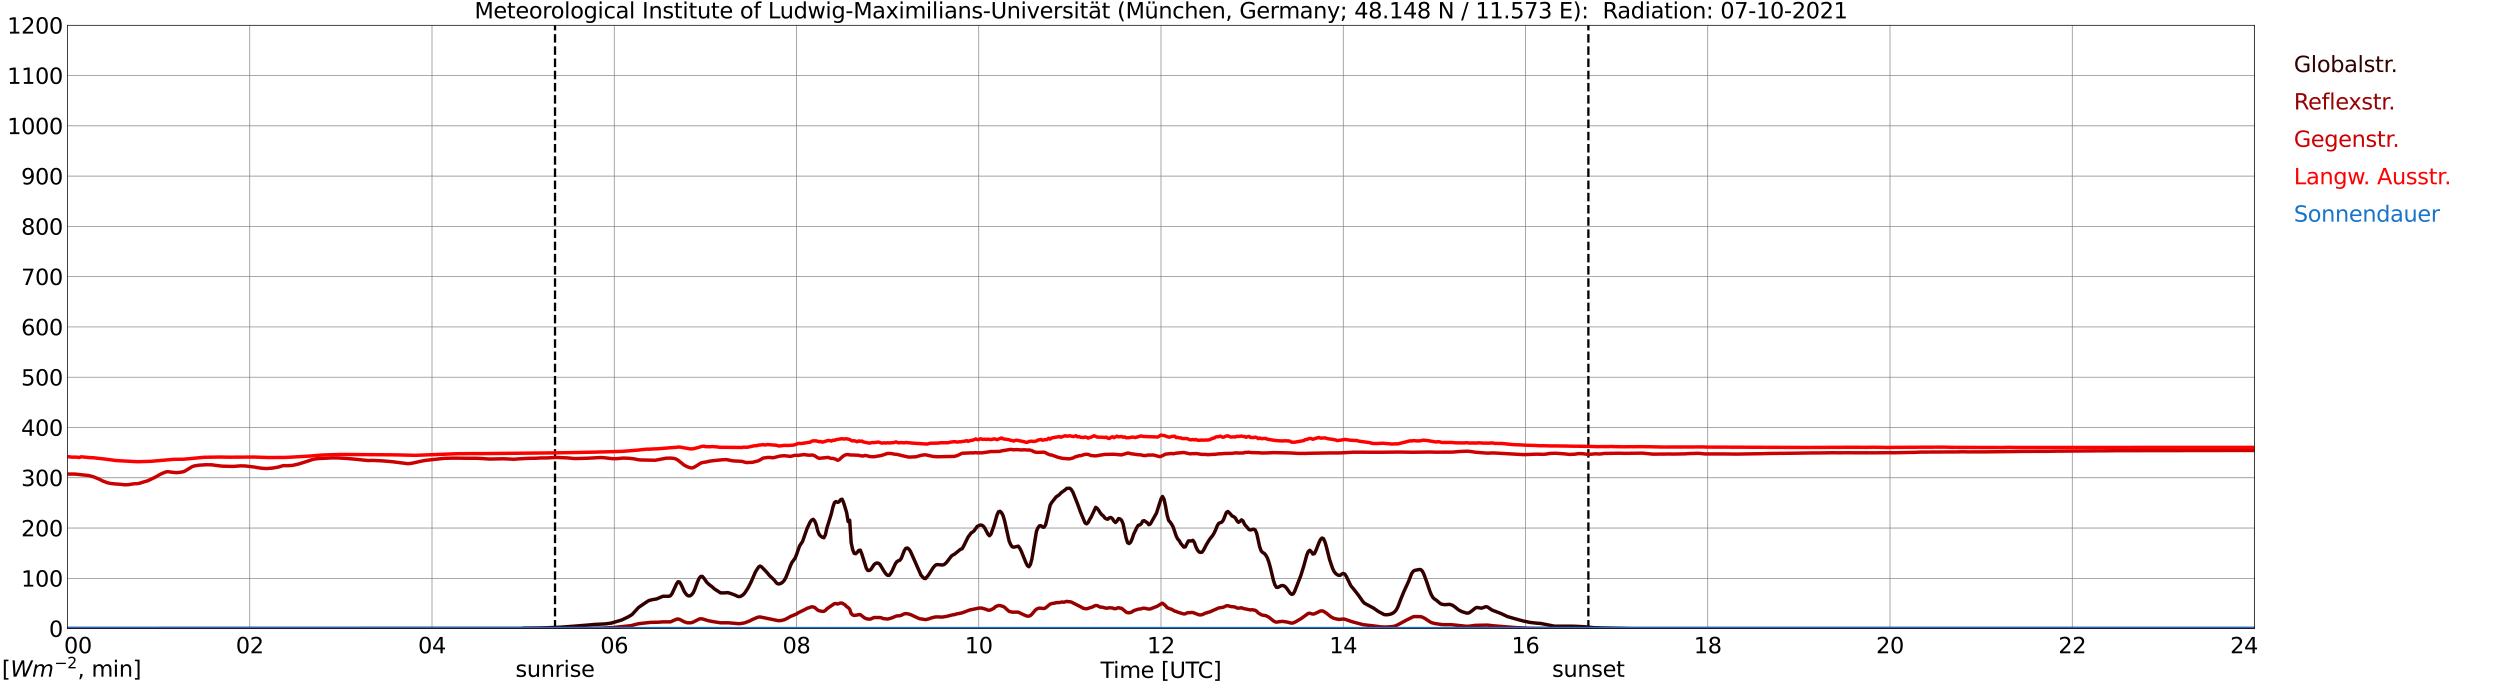 <?xml version="1.0" encoding="utf-8" standalone="no"?>
<!DOCTYPE svg PUBLIC "-//W3C//DTD SVG 1.1//EN"
  "http://www.w3.org/Graphics/SVG/1.1/DTD/svg11.dtd">
<svg xmlns:xlink="http://www.w3.org/1999/xlink" width="1085.4pt" height="296.64pt" viewBox="0 0 1085.4 296.64" xmlns="http://www.w3.org/2000/svg" version="1.1">
 <defs>
  <style type="text/css">*{stroke-linejoin: round; stroke-linecap: butt}</style>
 </defs>
 <g id="figure_1">
  <g id="patch_1">
   <path d="M 0 296.64 
L 1085.4 296.64 
L 1085.4 0 
L 0 0 
z
" style="fill: #ffffff"/>
  </g>
  <g id="axes_1">
   <g id="patch_2">
    <path d="M 29.306 272.909 
L 978.814 272.909 
L 978.814 10.976 
L 29.306 10.976 
z
" style="fill: #ffffff"/>
   </g>
   <g id="patch_3">
    <path d="M 978.814 272.909 
L 978.814 272.909 
L 978.814 10.976 
L 978.814 10.976 
z
" clip-path="url(#p45695eea4c)" style="fill: #d3d3d3; opacity: 0.25; stroke: #d3d3d3; stroke-linejoin: miter"/>
   </g>
   <g id="matplotlib.axis_1">
    <g id="xtick_1">
     <g id="line2d_1">
      <path d="M 29.306 272.909 
L 29.306 10.976 
" clip-path="url(#p45695eea4c)" style="fill: none; stroke: #808080; stroke-width: 0.3; stroke-linecap: square"/>
     </g>
     <g id="line2d_2"/>
     <g id="text_1">
      <!--    00 -->
      <g transform="translate(18.733 283.627) scale(0.095 -0.095)">
       <defs>
        <path id="DejaVuSans-20" transform="scale(0.016)"/>
        <path id="DejaVuSans-30" d="M 2034 4250 
Q 1547 4250 1301 3770 
Q 1056 3291 1056 2328 
Q 1056 1369 1301 889 
Q 1547 409 2034 409 
Q 2525 409 2770 889 
Q 3016 1369 3016 2328 
Q 3016 3291 2770 3770 
Q 2525 4250 2034 4250 
z
M 2034 4750 
Q 2819 4750 3233 4129 
Q 3647 3509 3647 2328 
Q 3647 1150 3233 529 
Q 2819 -91 2034 -91 
Q 1250 -91 836 529 
Q 422 1150 422 2328 
Q 422 3509 836 4129 
Q 1250 4750 2034 4750 
z
" transform="scale(0.016)"/>
       </defs>
       <use xlink:href="#DejaVuSans-20"/>
       <use xlink:href="#DejaVuSans-20" transform="translate(31.787 0)"/>
       <use xlink:href="#DejaVuSans-20" transform="translate(63.574 0)"/>
       <use xlink:href="#DejaVuSans-30" transform="translate(95.361 0)"/>
       <use xlink:href="#DejaVuSans-30" transform="translate(158.984 0)"/>
      </g>
     </g>
    </g>
    <g id="xtick_2">
     <g id="line2d_3">
      <path d="M 108.431 272.909 
L 108.431 10.976 
" clip-path="url(#p45695eea4c)" style="fill: none; stroke: #808080; stroke-width: 0.3; stroke-linecap: square"/>
     </g>
     <g id="line2d_4"/>
     <g id="text_2">
      <!-- 02 -->
      <g transform="translate(102.387 283.627) scale(0.095 -0.095)">
       <defs>
        <path id="DejaVuSans-32" d="M 1228 531 
L 3431 531 
L 3431 0 
L 469 0 
L 469 531 
Q 828 903 1448 1529 
Q 2069 2156 2228 2338 
Q 2531 2678 2651 2914 
Q 2772 3150 2772 3378 
Q 2772 3750 2511 3984 
Q 2250 4219 1831 4219 
Q 1534 4219 1204 4116 
Q 875 4013 500 3803 
L 500 4441 
Q 881 4594 1212 4672 
Q 1544 4750 1819 4750 
Q 2544 4750 2975 4387 
Q 3406 4025 3406 3419 
Q 3406 3131 3298 2873 
Q 3191 2616 2906 2266 
Q 2828 2175 2409 1742 
Q 1991 1309 1228 531 
z
" transform="scale(0.016)"/>
       </defs>
       <use xlink:href="#DejaVuSans-30"/>
       <use xlink:href="#DejaVuSans-32" transform="translate(63.623 0)"/>
      </g>
     </g>
    </g>
    <g id="xtick_3">
     <g id="line2d_5">
      <path d="M 187.557 272.909 
L 187.557 10.976 
" clip-path="url(#p45695eea4c)" style="fill: none; stroke: #808080; stroke-width: 0.3; stroke-linecap: square"/>
     </g>
     <g id="line2d_6"/>
     <g id="text_3">
      <!-- 04 -->
      <g transform="translate(181.513 283.627) scale(0.095 -0.095)">
       <defs>
        <path id="DejaVuSans-34" d="M 2419 4116 
L 825 1625 
L 2419 1625 
L 2419 4116 
z
M 2253 4666 
L 3047 4666 
L 3047 1625 
L 3713 1625 
L 3713 1100 
L 3047 1100 
L 3047 0 
L 2419 0 
L 2419 1100 
L 313 1100 
L 313 1709 
L 2253 4666 
z
" transform="scale(0.016)"/>
       </defs>
       <use xlink:href="#DejaVuSans-30"/>
       <use xlink:href="#DejaVuSans-34" transform="translate(63.623 0)"/>
      </g>
     </g>
    </g>
    <g id="xtick_4">
     <g id="line2d_7">
      <path d="M 266.683 272.909 
L 266.683 10.976 
" clip-path="url(#p45695eea4c)" style="fill: none; stroke: #808080; stroke-width: 0.3; stroke-linecap: square"/>
     </g>
     <g id="line2d_8"/>
     <g id="text_4">
      <!-- 06 -->
      <g transform="translate(260.638 283.627) scale(0.095 -0.095)">
       <defs>
        <path id="DejaVuSans-36" d="M 2113 2584 
Q 1688 2584 1439 2293 
Q 1191 2003 1191 1497 
Q 1191 994 1439 701 
Q 1688 409 2113 409 
Q 2538 409 2786 701 
Q 3034 994 3034 1497 
Q 3034 2003 2786 2293 
Q 2538 2584 2113 2584 
z
M 3366 4563 
L 3366 3988 
Q 3128 4100 2886 4159 
Q 2644 4219 2406 4219 
Q 1781 4219 1451 3797 
Q 1122 3375 1075 2522 
Q 1259 2794 1537 2939 
Q 1816 3084 2150 3084 
Q 2853 3084 3261 2657 
Q 3669 2231 3669 1497 
Q 3669 778 3244 343 
Q 2819 -91 2113 -91 
Q 1303 -91 875 529 
Q 447 1150 447 2328 
Q 447 3434 972 4092 
Q 1497 4750 2381 4750 
Q 2619 4750 2861 4703 
Q 3103 4656 3366 4563 
z
" transform="scale(0.016)"/>
       </defs>
       <use xlink:href="#DejaVuSans-30"/>
       <use xlink:href="#DejaVuSans-36" transform="translate(63.623 0)"/>
      </g>
     </g>
    </g>
    <g id="xtick_5">
     <g id="line2d_9">
      <path d="M 345.808 272.909 
L 345.808 10.976 
" clip-path="url(#p45695eea4c)" style="fill: none; stroke: #808080; stroke-width: 0.3; stroke-linecap: square"/>
     </g>
     <g id="line2d_10"/>
     <g id="text_5">
      <!-- 08 -->
      <g transform="translate(339.764 283.627) scale(0.095 -0.095)">
       <defs>
        <path id="DejaVuSans-38" d="M 2034 2216 
Q 1584 2216 1326 1975 
Q 1069 1734 1069 1313 
Q 1069 891 1326 650 
Q 1584 409 2034 409 
Q 2484 409 2743 651 
Q 3003 894 3003 1313 
Q 3003 1734 2745 1975 
Q 2488 2216 2034 2216 
z
M 1403 2484 
Q 997 2584 770 2862 
Q 544 3141 544 3541 
Q 544 4100 942 4425 
Q 1341 4750 2034 4750 
Q 2731 4750 3128 4425 
Q 3525 4100 3525 3541 
Q 3525 3141 3298 2862 
Q 3072 2584 2669 2484 
Q 3125 2378 3379 2068 
Q 3634 1759 3634 1313 
Q 3634 634 3220 271 
Q 2806 -91 2034 -91 
Q 1263 -91 848 271 
Q 434 634 434 1313 
Q 434 1759 690 2068 
Q 947 2378 1403 2484 
z
M 1172 3481 
Q 1172 3119 1398 2916 
Q 1625 2713 2034 2713 
Q 2441 2713 2670 2916 
Q 2900 3119 2900 3481 
Q 2900 3844 2670 4047 
Q 2441 4250 2034 4250 
Q 1625 4250 1398 4047 
Q 1172 3844 1172 3481 
z
" transform="scale(0.016)"/>
       </defs>
       <use xlink:href="#DejaVuSans-30"/>
       <use xlink:href="#DejaVuSans-38" transform="translate(63.623 0)"/>
      </g>
     </g>
    </g>
    <g id="xtick_6">
     <g id="line2d_11">
      <path d="M 424.934 272.909 
L 424.934 10.976 
" clip-path="url(#p45695eea4c)" style="fill: none; stroke: #808080; stroke-width: 0.3; stroke-linecap: square"/>
     </g>
     <g id="line2d_12"/>
     <g id="text_6">
      <!-- 10 -->
      <g transform="translate(418.89 283.627) scale(0.095 -0.095)">
       <defs>
        <path id="DejaVuSans-31" d="M 794 531 
L 1825 531 
L 1825 4091 
L 703 3866 
L 703 4441 
L 1819 4666 
L 2450 4666 
L 2450 531 
L 3481 531 
L 3481 0 
L 794 0 
L 794 531 
z
" transform="scale(0.016)"/>
       </defs>
       <use xlink:href="#DejaVuSans-31"/>
       <use xlink:href="#DejaVuSans-30" transform="translate(63.623 0)"/>
      </g>
     </g>
    </g>
    <g id="xtick_7">
     <g id="line2d_13">
      <path d="M 504.06 272.909 
L 504.06 10.976 
" clip-path="url(#p45695eea4c)" style="fill: none; stroke: #808080; stroke-width: 0.3; stroke-linecap: square"/>
     </g>
     <g id="line2d_14"/>
     <g id="text_7">
      <!-- 12 -->
      <g transform="translate(498.015 283.627) scale(0.095 -0.095)">
       <use xlink:href="#DejaVuSans-31"/>
       <use xlink:href="#DejaVuSans-32" transform="translate(63.623 0)"/>
      </g>
     </g>
    </g>
    <g id="xtick_8">
     <g id="line2d_15">
      <path d="M 583.185 272.909 
L 583.185 10.976 
" clip-path="url(#p45695eea4c)" style="fill: none; stroke: #808080; stroke-width: 0.3; stroke-linecap: square"/>
     </g>
     <g id="line2d_16"/>
     <g id="text_8">
      <!-- 14 -->
      <g transform="translate(577.141 283.627) scale(0.095 -0.095)">
       <use xlink:href="#DejaVuSans-31"/>
       <use xlink:href="#DejaVuSans-34" transform="translate(63.623 0)"/>
      </g>
     </g>
    </g>
    <g id="xtick_9">
     <g id="line2d_17">
      <path d="M 662.311 272.909 
L 662.311 10.976 
" clip-path="url(#p45695eea4c)" style="fill: none; stroke: #808080; stroke-width: 0.3; stroke-linecap: square"/>
     </g>
     <g id="line2d_18"/>
     <g id="text_9">
      <!-- 16 -->
      <g transform="translate(656.267 283.627) scale(0.095 -0.095)">
       <use xlink:href="#DejaVuSans-31"/>
       <use xlink:href="#DejaVuSans-36" transform="translate(63.623 0)"/>
      </g>
     </g>
    </g>
    <g id="xtick_10">
     <g id="line2d_19">
      <path d="M 741.437 272.909 
L 741.437 10.976 
" clip-path="url(#p45695eea4c)" style="fill: none; stroke: #808080; stroke-width: 0.3; stroke-linecap: square"/>
     </g>
     <g id="line2d_20"/>
     <g id="text_10">
      <!-- 18 -->
      <g transform="translate(735.392 283.627) scale(0.095 -0.095)">
       <use xlink:href="#DejaVuSans-31"/>
       <use xlink:href="#DejaVuSans-38" transform="translate(63.623 0)"/>
      </g>
     </g>
    </g>
    <g id="xtick_11">
     <g id="line2d_21">
      <path d="M 820.562 272.909 
L 820.562 10.976 
" clip-path="url(#p45695eea4c)" style="fill: none; stroke: #808080; stroke-width: 0.3; stroke-linecap: square"/>
     </g>
     <g id="line2d_22"/>
     <g id="text_11">
      <!-- 20 -->
      <g transform="translate(814.518 283.627) scale(0.095 -0.095)">
       <use xlink:href="#DejaVuSans-32"/>
       <use xlink:href="#DejaVuSans-30" transform="translate(63.623 0)"/>
      </g>
     </g>
    </g>
    <g id="xtick_12">
     <g id="line2d_23">
      <path d="M 899.688 272.909 
L 899.688 10.976 
" clip-path="url(#p45695eea4c)" style="fill: none; stroke: #808080; stroke-width: 0.3; stroke-linecap: square"/>
     </g>
     <g id="line2d_24"/>
     <g id="text_12">
      <!-- 22 -->
      <g transform="translate(893.644 283.627) scale(0.095 -0.095)">
       <use xlink:href="#DejaVuSans-32"/>
       <use xlink:href="#DejaVuSans-32" transform="translate(63.623 0)"/>
      </g>
     </g>
    </g>
    <g id="xtick_13">
     <g id="line2d_25">
      <path d="M 978.814 272.909 
L 978.814 10.976 
" clip-path="url(#p45695eea4c)" style="fill: none; stroke: #808080; stroke-width: 0.3; stroke-linecap: square"/>
     </g>
     <g id="line2d_26"/>
     <g id="text_13">
      <!-- 24    -->
      <g transform="translate(968.241 283.627) scale(0.095 -0.095)">
       <use xlink:href="#DejaVuSans-32"/>
       <use xlink:href="#DejaVuSans-34" transform="translate(63.623 0)"/>
       <use xlink:href="#DejaVuSans-20" transform="translate(127.246 0)"/>
       <use xlink:href="#DejaVuSans-20" transform="translate(159.033 0)"/>
       <use xlink:href="#DejaVuSans-20" transform="translate(190.82 0)"/>
      </g>
     </g>
    </g>
    <g id="text_14">
     <!-- Time [UTC] -->
     <g transform="translate(477.806 294.322) scale(0.095 -0.095)">
      <defs>
       <path id="DejaVuSans-54" d="M -19 4666 
L 3928 4666 
L 3928 4134 
L 2272 4134 
L 2272 0 
L 1638 0 
L 1638 4134 
L -19 4134 
L -19 4666 
z
" transform="scale(0.016)"/>
       <path id="DejaVuSans-69" d="M 603 3500 
L 1178 3500 
L 1178 0 
L 603 0 
L 603 3500 
z
M 603 4863 
L 1178 4863 
L 1178 4134 
L 603 4134 
L 603 4863 
z
" transform="scale(0.016)"/>
       <path id="DejaVuSans-6d" d="M 3328 2828 
Q 3544 3216 3844 3400 
Q 4144 3584 4550 3584 
Q 5097 3584 5394 3201 
Q 5691 2819 5691 2113 
L 5691 0 
L 5113 0 
L 5113 2094 
Q 5113 2597 4934 2840 
Q 4756 3084 4391 3084 
Q 3944 3084 3684 2787 
Q 3425 2491 3425 1978 
L 3425 0 
L 2847 0 
L 2847 2094 
Q 2847 2600 2669 2842 
Q 2491 3084 2119 3084 
Q 1678 3084 1418 2786 
Q 1159 2488 1159 1978 
L 1159 0 
L 581 0 
L 581 3500 
L 1159 3500 
L 1159 2956 
Q 1356 3278 1631 3431 
Q 1906 3584 2284 3584 
Q 2666 3584 2933 3390 
Q 3200 3197 3328 2828 
z
" transform="scale(0.016)"/>
       <path id="DejaVuSans-65" d="M 3597 1894 
L 3597 1613 
L 953 1613 
Q 991 1019 1311 708 
Q 1631 397 2203 397 
Q 2534 397 2845 478 
Q 3156 559 3463 722 
L 3463 178 
Q 3153 47 2828 -22 
Q 2503 -91 2169 -91 
Q 1331 -91 842 396 
Q 353 884 353 1716 
Q 353 2575 817 3079 
Q 1281 3584 2069 3584 
Q 2775 3584 3186 3129 
Q 3597 2675 3597 1894 
z
M 3022 2063 
Q 3016 2534 2758 2815 
Q 2500 3097 2075 3097 
Q 1594 3097 1305 2825 
Q 1016 2553 972 2059 
L 3022 2063 
z
" transform="scale(0.016)"/>
       <path id="DejaVuSans-5b" d="M 550 4863 
L 1875 4863 
L 1875 4416 
L 1125 4416 
L 1125 -397 
L 1875 -397 
L 1875 -844 
L 550 -844 
L 550 4863 
z
" transform="scale(0.016)"/>
       <path id="DejaVuSans-55" d="M 556 4666 
L 1191 4666 
L 1191 1831 
Q 1191 1081 1462 751 
Q 1734 422 2344 422 
Q 2950 422 3222 751 
Q 3494 1081 3494 1831 
L 3494 4666 
L 4128 4666 
L 4128 1753 
Q 4128 841 3676 375 
Q 3225 -91 2344 -91 
Q 1459 -91 1007 375 
Q 556 841 556 1753 
L 556 4666 
z
" transform="scale(0.016)"/>
       <path id="DejaVuSans-43" d="M 4122 4306 
L 4122 3641 
Q 3803 3938 3442 4084 
Q 3081 4231 2675 4231 
Q 1875 4231 1450 3742 
Q 1025 3253 1025 2328 
Q 1025 1406 1450 917 
Q 1875 428 2675 428 
Q 3081 428 3442 575 
Q 3803 722 4122 1019 
L 4122 359 
Q 3791 134 3420 21 
Q 3050 -91 2638 -91 
Q 1578 -91 968 557 
Q 359 1206 359 2328 
Q 359 3453 968 4101 
Q 1578 4750 2638 4750 
Q 3056 4750 3426 4639 
Q 3797 4528 4122 4306 
z
" transform="scale(0.016)"/>
       <path id="DejaVuSans-5d" d="M 1947 4863 
L 1947 -844 
L 622 -844 
L 622 -397 
L 1369 -397 
L 1369 4416 
L 622 4416 
L 622 4863 
L 1947 4863 
z
" transform="scale(0.016)"/>
      </defs>
      <use xlink:href="#DejaVuSans-54"/>
      <use xlink:href="#DejaVuSans-69" transform="translate(57.959 0)"/>
      <use xlink:href="#DejaVuSans-6d" transform="translate(85.742 0)"/>
      <use xlink:href="#DejaVuSans-65" transform="translate(183.154 0)"/>
      <use xlink:href="#DejaVuSans-20" transform="translate(244.678 0)"/>
      <use xlink:href="#DejaVuSans-5b" transform="translate(276.465 0)"/>
      <use xlink:href="#DejaVuSans-55" transform="translate(315.479 0)"/>
      <use xlink:href="#DejaVuSans-54" transform="translate(388.672 0)"/>
      <use xlink:href="#DejaVuSans-43" transform="translate(443.881 0)"/>
      <use xlink:href="#DejaVuSans-5d" transform="translate(513.705 0)"/>
     </g>
    </g>
   </g>
   <g id="matplotlib.axis_2">
    <g id="ytick_1">
     <g id="line2d_27">
      <path d="M 29.306 272.909 
L 978.814 272.909 
" clip-path="url(#p45695eea4c)" style="fill: none; stroke: #808080; stroke-width: 0.3; stroke-linecap: square"/>
     </g>
     <g id="line2d_28"/>
     <g id="text_15">
      <!-- 0 -->
      <g transform="translate(21.261 276.518) scale(0.095 -0.095)">
       <use xlink:href="#DejaVuSans-30"/>
      </g>
     </g>
    </g>
    <g id="ytick_2">
     <g id="line2d_29">
      <path d="M 29.306 251.081 
L 978.814 251.081 
" clip-path="url(#p45695eea4c)" style="fill: none; stroke: #808080; stroke-width: 0.3; stroke-linecap: square"/>
     </g>
     <g id="line2d_30"/>
     <g id="text_16">
      <!-- 100 -->
      <g transform="translate(9.173 254.69) scale(0.095 -0.095)">
       <use xlink:href="#DejaVuSans-31"/>
       <use xlink:href="#DejaVuSans-30" transform="translate(63.623 0)"/>
       <use xlink:href="#DejaVuSans-30" transform="translate(127.246 0)"/>
      </g>
     </g>
    </g>
    <g id="ytick_3">
     <g id="line2d_31">
      <path d="M 29.306 229.253 
L 978.814 229.253 
" clip-path="url(#p45695eea4c)" style="fill: none; stroke: #808080; stroke-width: 0.3; stroke-linecap: square"/>
     </g>
     <g id="line2d_32"/>
     <g id="text_17">
      <!-- 200 -->
      <g transform="translate(9.173 232.863) scale(0.095 -0.095)">
       <use xlink:href="#DejaVuSans-32"/>
       <use xlink:href="#DejaVuSans-30" transform="translate(63.623 0)"/>
       <use xlink:href="#DejaVuSans-30" transform="translate(127.246 0)"/>
      </g>
     </g>
    </g>
    <g id="ytick_4">
     <g id="line2d_33">
      <path d="M 29.306 207.426 
L 978.814 207.426 
" clip-path="url(#p45695eea4c)" style="fill: none; stroke: #808080; stroke-width: 0.3; stroke-linecap: square"/>
     </g>
     <g id="line2d_34"/>
     <g id="text_18">
      <!-- 300 -->
      <g transform="translate(9.173 211.035) scale(0.095 -0.095)">
       <defs>
        <path id="DejaVuSans-33" d="M 2597 2516 
Q 3050 2419 3304 2112 
Q 3559 1806 3559 1356 
Q 3559 666 3084 287 
Q 2609 -91 1734 -91 
Q 1441 -91 1130 -33 
Q 819 25 488 141 
L 488 750 
Q 750 597 1062 519 
Q 1375 441 1716 441 
Q 2309 441 2620 675 
Q 2931 909 2931 1356 
Q 2931 1769 2642 2001 
Q 2353 2234 1838 2234 
L 1294 2234 
L 1294 2753 
L 1863 2753 
Q 2328 2753 2575 2939 
Q 2822 3125 2822 3475 
Q 2822 3834 2567 4026 
Q 2313 4219 1838 4219 
Q 1578 4219 1281 4162 
Q 984 4106 628 3988 
L 628 4550 
Q 988 4650 1302 4700 
Q 1616 4750 1894 4750 
Q 2613 4750 3031 4423 
Q 3450 4097 3450 3541 
Q 3450 3153 3228 2886 
Q 3006 2619 2597 2516 
z
" transform="scale(0.016)"/>
       </defs>
       <use xlink:href="#DejaVuSans-33"/>
       <use xlink:href="#DejaVuSans-30" transform="translate(63.623 0)"/>
       <use xlink:href="#DejaVuSans-30" transform="translate(127.246 0)"/>
      </g>
     </g>
    </g>
    <g id="ytick_5">
     <g id="line2d_35">
      <path d="M 29.306 185.598 
L 978.814 185.598 
" clip-path="url(#p45695eea4c)" style="fill: none; stroke: #808080; stroke-width: 0.3; stroke-linecap: square"/>
     </g>
     <g id="line2d_36"/>
     <g id="text_19">
      <!-- 400 -->
      <g transform="translate(9.173 189.207) scale(0.095 -0.095)">
       <use xlink:href="#DejaVuSans-34"/>
       <use xlink:href="#DejaVuSans-30" transform="translate(63.623 0)"/>
       <use xlink:href="#DejaVuSans-30" transform="translate(127.246 0)"/>
      </g>
     </g>
    </g>
    <g id="ytick_6">
     <g id="line2d_37">
      <path d="M 29.306 163.77 
L 978.814 163.77 
" clip-path="url(#p45695eea4c)" style="fill: none; stroke: #808080; stroke-width: 0.3; stroke-linecap: square"/>
     </g>
     <g id="line2d_38"/>
     <g id="text_20">
      <!-- 500 -->
      <g transform="translate(9.173 167.379) scale(0.095 -0.095)">
       <defs>
        <path id="DejaVuSans-35" d="M 691 4666 
L 3169 4666 
L 3169 4134 
L 1269 4134 
L 1269 2991 
Q 1406 3038 1543 3061 
Q 1681 3084 1819 3084 
Q 2600 3084 3056 2656 
Q 3513 2228 3513 1497 
Q 3513 744 3044 326 
Q 2575 -91 1722 -91 
Q 1428 -91 1123 -41 
Q 819 9 494 109 
L 494 744 
Q 775 591 1075 516 
Q 1375 441 1709 441 
Q 2250 441 2565 725 
Q 2881 1009 2881 1497 
Q 2881 1984 2565 2268 
Q 2250 2553 1709 2553 
Q 1456 2553 1204 2497 
Q 953 2441 691 2322 
L 691 4666 
z
" transform="scale(0.016)"/>
       </defs>
       <use xlink:href="#DejaVuSans-35"/>
       <use xlink:href="#DejaVuSans-30" transform="translate(63.623 0)"/>
       <use xlink:href="#DejaVuSans-30" transform="translate(127.246 0)"/>
      </g>
     </g>
    </g>
    <g id="ytick_7">
     <g id="line2d_39">
      <path d="M 29.306 141.942 
L 978.814 141.942 
" clip-path="url(#p45695eea4c)" style="fill: none; stroke: #808080; stroke-width: 0.3; stroke-linecap: square"/>
     </g>
     <g id="line2d_40"/>
     <g id="text_21">
      <!-- 600 -->
      <g transform="translate(9.173 145.551) scale(0.095 -0.095)">
       <use xlink:href="#DejaVuSans-36"/>
       <use xlink:href="#DejaVuSans-30" transform="translate(63.623 0)"/>
       <use xlink:href="#DejaVuSans-30" transform="translate(127.246 0)"/>
      </g>
     </g>
    </g>
    <g id="ytick_8">
     <g id="line2d_41">
      <path d="M 29.306 120.114 
L 978.814 120.114 
" clip-path="url(#p45695eea4c)" style="fill: none; stroke: #808080; stroke-width: 0.3; stroke-linecap: square"/>
     </g>
     <g id="line2d_42"/>
     <g id="text_22">
      <!-- 700 -->
      <g transform="translate(9.173 123.724) scale(0.095 -0.095)">
       <defs>
        <path id="DejaVuSans-37" d="M 525 4666 
L 3525 4666 
L 3525 4397 
L 1831 0 
L 1172 0 
L 2766 4134 
L 525 4134 
L 525 4666 
z
" transform="scale(0.016)"/>
       </defs>
       <use xlink:href="#DejaVuSans-37"/>
       <use xlink:href="#DejaVuSans-30" transform="translate(63.623 0)"/>
       <use xlink:href="#DejaVuSans-30" transform="translate(127.246 0)"/>
      </g>
     </g>
    </g>
    <g id="ytick_9">
     <g id="line2d_43">
      <path d="M 29.306 98.287 
L 978.814 98.287 
" clip-path="url(#p45695eea4c)" style="fill: none; stroke: #808080; stroke-width: 0.3; stroke-linecap: square"/>
     </g>
     <g id="line2d_44"/>
     <g id="text_23">
      <!-- 800 -->
      <g transform="translate(9.173 101.896) scale(0.095 -0.095)">
       <use xlink:href="#DejaVuSans-38"/>
       <use xlink:href="#DejaVuSans-30" transform="translate(63.623 0)"/>
       <use xlink:href="#DejaVuSans-30" transform="translate(127.246 0)"/>
      </g>
     </g>
    </g>
    <g id="ytick_10">
     <g id="line2d_45">
      <path d="M 29.306 76.459 
L 978.814 76.459 
" clip-path="url(#p45695eea4c)" style="fill: none; stroke: #808080; stroke-width: 0.3; stroke-linecap: square"/>
     </g>
     <g id="line2d_46"/>
     <g id="text_24">
      <!-- 900 -->
      <g transform="translate(9.173 80.068) scale(0.095 -0.095)">
       <defs>
        <path id="DejaVuSans-39" d="M 703 97 
L 703 672 
Q 941 559 1184 500 
Q 1428 441 1663 441 
Q 2288 441 2617 861 
Q 2947 1281 2994 2138 
Q 2813 1869 2534 1725 
Q 2256 1581 1919 1581 
Q 1219 1581 811 2004 
Q 403 2428 403 3163 
Q 403 3881 828 4315 
Q 1253 4750 1959 4750 
Q 2769 4750 3195 4129 
Q 3622 3509 3622 2328 
Q 3622 1225 3098 567 
Q 2575 -91 1691 -91 
Q 1453 -91 1209 -44 
Q 966 3 703 97 
z
M 1959 2075 
Q 2384 2075 2632 2365 
Q 2881 2656 2881 3163 
Q 2881 3666 2632 3958 
Q 2384 4250 1959 4250 
Q 1534 4250 1286 3958 
Q 1038 3666 1038 3163 
Q 1038 2656 1286 2365 
Q 1534 2075 1959 2075 
z
" transform="scale(0.016)"/>
       </defs>
       <use xlink:href="#DejaVuSans-39"/>
       <use xlink:href="#DejaVuSans-30" transform="translate(63.623 0)"/>
       <use xlink:href="#DejaVuSans-30" transform="translate(127.246 0)"/>
      </g>
     </g>
    </g>
    <g id="ytick_11">
     <g id="line2d_47">
      <path d="M 29.306 54.631 
L 978.814 54.631 
" clip-path="url(#p45695eea4c)" style="fill: none; stroke: #808080; stroke-width: 0.3; stroke-linecap: square"/>
     </g>
     <g id="line2d_48"/>
     <g id="text_25">
      <!-- 1000 -->
      <g transform="translate(3.128 58.24) scale(0.095 -0.095)">
       <use xlink:href="#DejaVuSans-31"/>
       <use xlink:href="#DejaVuSans-30" transform="translate(63.623 0)"/>
       <use xlink:href="#DejaVuSans-30" transform="translate(127.246 0)"/>
       <use xlink:href="#DejaVuSans-30" transform="translate(190.869 0)"/>
      </g>
     </g>
    </g>
    <g id="ytick_12">
     <g id="line2d_49">
      <path d="M 29.306 32.803 
L 978.814 32.803 
" clip-path="url(#p45695eea4c)" style="fill: none; stroke: #808080; stroke-width: 0.3; stroke-linecap: square"/>
     </g>
     <g id="line2d_50"/>
     <g id="text_26">
      <!-- 1100 -->
      <g transform="translate(3.128 36.413) scale(0.095 -0.095)">
       <use xlink:href="#DejaVuSans-31"/>
       <use xlink:href="#DejaVuSans-31" transform="translate(63.623 0)"/>
       <use xlink:href="#DejaVuSans-30" transform="translate(127.246 0)"/>
       <use xlink:href="#DejaVuSans-30" transform="translate(190.869 0)"/>
      </g>
     </g>
    </g>
    <g id="ytick_13">
     <g id="line2d_51">
      <path d="M 29.306 10.976 
L 978.814 10.976 
" clip-path="url(#p45695eea4c)" style="fill: none; stroke: #808080; stroke-width: 0.3; stroke-linecap: square"/>
     </g>
     <g id="line2d_52"/>
     <g id="text_27">
      <!-- 1200 -->
      <g transform="translate(3.128 14.585) scale(0.095 -0.095)">
       <use xlink:href="#DejaVuSans-31"/>
       <use xlink:href="#DejaVuSans-32" transform="translate(63.623 0)"/>
       <use xlink:href="#DejaVuSans-30" transform="translate(127.246 0)"/>
       <use xlink:href="#DejaVuSans-30" transform="translate(190.869 0)"/>
      </g>
     </g>
    </g>
   </g>
   <g id="line2d_53">
    <path d="M 240.967 272.909 
L 240.967 10.976 
" clip-path="url(#p45695eea4c)" style="fill: none; stroke-dasharray: 3.7,1.6; stroke-dashoffset: 0; stroke: #000000"/>
   </g>
   <g id="line2d_54">
    <path d="M 689.609 272.909 
L 689.609 10.976 
" clip-path="url(#p45695eea4c)" style="fill: none; stroke-dasharray: 3.7,1.6; stroke-dashoffset: 0; stroke: #000000"/>
   </g>
   <g id="line2d_55">
    <path d="M 29.306 272.909 
L 226.461 272.909 
L 227.12 272.747 
L 233.714 272.664 
L 237.011 272.564 
L 243.604 272.28 
L 249.539 271.835 
L 254.814 271.409 
L 258.111 271.104 
L 262.726 270.881 
L 265.364 270.536 
L 269.98 269.159 
L 272.617 267.882 
L 273.936 267.133 
L 274.595 266.625 
L 277.233 263.728 
L 281.189 261.032 
L 281.849 260.687 
L 283.167 260.362 
L 285.145 260.02 
L 287.783 258.884 
L 289.102 258.863 
L 290.42 258.884 
L 291.08 258.64 
L 291.739 257.789 
L 293.717 253.513 
L 294.377 252.561 
L 295.036 252.681 
L 295.696 253.735 
L 297.014 256.675 
L 297.674 257.688 
L 298.333 258.417 
L 298.992 258.743 
L 299.652 258.66 
L 300.311 258.175 
L 300.971 257.324 
L 301.63 255.883 
L 302.949 252.358 
L 303.608 251 
L 304.267 250.269 
L 304.927 250.249 
L 305.586 251 
L 306.905 252.884 
L 308.224 254.08 
L 308.883 254.525 
L 310.202 255.702 
L 312.839 257.405 
L 314.818 257.405 
L 315.477 257.302 
L 316.136 257.324 
L 317.455 257.728 
L 319.433 258.498 
L 320.093 258.863 
L 320.752 259.046 
L 321.411 258.943 
L 322.071 258.62 
L 322.73 258.134 
L 323.39 257.383 
L 324.708 255.357 
L 326.027 252.823 
L 328.005 248.263 
L 329.324 246.196 
L 329.983 245.77 
L 330.643 246.115 
L 331.961 247.453 
L 333.28 248.892 
L 333.94 249.743 
L 335.918 251.607 
L 337.236 253.229 
L 337.896 253.532 
L 338.555 253.471 
L 339.215 253.168 
L 339.874 252.681 
L 340.533 251.913 
L 341.193 250.736 
L 342.512 247.434 
L 343.171 245.628 
L 343.83 244.19 
L 345.149 242.407 
L 345.808 240.826 
L 347.127 237.057 
L 348.446 235.049 
L 350.424 229.376 
L 351.743 226.619 
L 352.402 225.787 
L 353.062 225.464 
L 353.721 226.232 
L 354.38 227.874 
L 355.04 230.569 
L 355.699 232.091 
L 356.359 232.778 
L 357.018 233.265 
L 357.677 233.468 
L 358.337 232.233 
L 358.996 229.293 
L 360.315 225.058 
L 360.974 222.849 
L 361.634 220.073 
L 362.293 218.206 
L 362.952 217.741 
L 363.612 218.106 
L 364.271 217.883 
L 364.93 216.971 
L 365.59 216.729 
L 366.249 218.167 
L 367.568 222.524 
L 368.227 226.435 
L 368.887 225.868 
L 369.546 235.616 
L 370.206 238.698 
L 370.865 240.237 
L 371.524 240.401 
L 372.184 239.772 
L 372.843 238.96 
L 373.502 238.86 
L 374.162 240.481 
L 376.14 246.764 
L 376.799 247.676 
L 377.459 247.676 
L 378.118 247.231 
L 379.437 245.164 
L 380.096 244.655 
L 380.756 244.413 
L 381.415 244.555 
L 382.074 245.122 
L 384.053 248.405 
L 384.712 249.256 
L 385.371 249.784 
L 386.031 249.804 
L 386.69 248.992 
L 387.349 247.837 
L 388.668 244.88 
L 389.328 243.906 
L 389.987 243.481 
L 390.646 243.278 
L 391.306 242.407 
L 392.624 239.002 
L 393.284 238.05 
L 393.943 237.928 
L 394.603 238.393 
L 395.262 239.327 
L 397.24 243.764 
L 399.878 249.763 
L 401.196 251.12 
L 401.856 251.181 
L 403.175 249.56 
L 405.153 246.46 
L 405.812 245.69 
L 406.471 245.164 
L 407.131 245.122 
L 409.109 245.305 
L 409.768 245.142 
L 410.428 244.696 
L 411.087 244.007 
L 413.065 241.414 
L 413.725 240.927 
L 414.384 240.623 
L 417.022 238.476 
L 417.681 238.273 
L 418.34 237.157 
L 420.318 233.145 
L 421.637 231.381 
L 422.297 230.975 
L 422.956 230.408 
L 424.275 228.524 
L 425.593 227.935 
L 426.253 228.016 
L 426.912 228.422 
L 427.572 229.293 
L 428.89 231.868 
L 429.55 232.597 
L 430.209 231.949 
L 431.528 228.26 
L 432.847 223.62 
L 433.506 222.201 
L 434.165 221.978 
L 434.825 222.585 
L 435.484 223.82 
L 436.144 226.051 
L 438.122 234.887 
L 438.781 236.406 
L 439.44 237.38 
L 440.1 237.583 
L 442.078 237.116 
L 442.737 238.008 
L 443.397 239.305 
L 445.375 244.21 
L 446.034 245.567 
L 446.694 246.054 
L 447.353 245.102 
L 448.012 242.671 
L 449.991 230.652 
L 450.65 229.111 
L 451.309 228.28 
L 451.969 228.26 
L 452.628 228.847 
L 453.287 228.889 
L 453.947 227.874 
L 454.606 225.2 
L 455.925 219.341 
L 456.584 218.187 
L 458.563 215.694 
L 459.881 214.823 
L 460.541 214.072 
L 461.859 213.079 
L 462.519 212.614 
L 463.178 212.005 
L 464.497 211.985 
L 465.156 212.614 
L 465.816 213.708 
L 467.794 218.673 
L 469.113 222.321 
L 471.091 227.064 
L 471.75 227.428 
L 472.409 226.881 
L 473.069 225.564 
L 473.728 224.51 
L 475.706 220.254 
L 476.366 220.76 
L 477.025 221.592 
L 477.685 222.685 
L 478.344 223.478 
L 479.003 223.962 
L 479.663 224.875 
L 480.322 225.281 
L 480.981 225.423 
L 481.641 224.814 
L 482.3 224.672 
L 482.96 225.18 
L 483.619 226.213 
L 484.278 226.841 
L 484.938 226.254 
L 485.597 225.139 
L 486.256 225.3 
L 486.916 225.848 
L 487.575 227.348 
L 488.894 233.51 
L 489.553 235.616 
L 490.213 235.961 
L 490.872 235.435 
L 491.532 233.955 
L 492.191 231.969 
L 493.51 229.131 
L 494.169 228.077 
L 494.828 227.915 
L 495.488 227.409 
L 496.147 226.173 
L 496.807 226.071 
L 498.125 226.983 
L 498.785 227.815 
L 499.444 227.47 
L 502.082 222.808 
L 504.06 216.606 
L 504.719 215.552 
L 505.379 216.729 
L 506.038 219.789 
L 506.697 223.497 
L 507.357 225.89 
L 508.016 226.658 
L 508.675 227.612 
L 509.335 228.786 
L 510.654 232.72 
L 511.313 234.016 
L 511.972 234.725 
L 512.632 235.922 
L 513.95 237.522 
L 514.61 237.441 
L 515.929 234.848 
L 517.247 234.848 
L 517.907 234.584 
L 518.566 235.555 
L 519.226 237.461 
L 519.885 238.779 
L 520.544 239.611 
L 521.204 239.833 
L 521.863 239.731 
L 522.522 238.86 
L 523.841 236.325 
L 525.16 234.158 
L 526.479 232.495 
L 527.138 231.401 
L 527.797 230.002 
L 528.457 228.321 
L 529.116 227.206 
L 530.435 226.699 
L 531.094 225.848 
L 532.413 222.543 
L 533.073 222.059 
L 533.732 222.646 
L 535.051 224.126 
L 535.71 224.349 
L 536.369 224.936 
L 537.029 226.112 
L 537.688 226.78 
L 538.348 226.374 
L 539.007 225.706 
L 539.666 226.173 
L 540.326 227.631 
L 542.304 229.943 
L 542.963 230.124 
L 543.623 229.882 
L 544.282 229.76 
L 544.941 230.063 
L 545.601 231.523 
L 546.919 237.482 
L 547.579 239.244 
L 548.238 239.892 
L 548.898 240.259 
L 549.557 241.049 
L 550.216 242.184 
L 550.876 244.007 
L 551.535 246.379 
L 552.854 251.913 
L 553.513 253.938 
L 554.173 254.993 
L 554.832 255.012 
L 556.151 254.322 
L 556.81 254.181 
L 557.47 254.364 
L 558.129 254.851 
L 558.788 255.641 
L 560.107 257.525 
L 560.766 258.033 
L 561.426 257.869 
L 562.085 256.756 
L 564.723 250.007 
L 566.042 245.77 
L 567.36 240.968 
L 568.02 239.408 
L 568.679 238.901 
L 569.338 239.589 
L 569.998 240.562 
L 570.657 240.379 
L 571.317 239.002 
L 572.635 235.616 
L 573.295 234.258 
L 573.954 233.59 
L 574.613 233.894 
L 575.273 235.354 
L 575.932 237.683 
L 577.251 242.933 
L 578.57 246.825 
L 579.229 248.163 
L 579.889 248.992 
L 580.548 249.479 
L 581.207 249.804 
L 581.867 249.784 
L 582.526 249.237 
L 583.185 248.972 
L 583.845 249.237 
L 584.504 250.23 
L 586.482 254.303 
L 587.801 255.883 
L 589.779 258.417 
L 591.757 261.235 
L 592.417 261.903 
L 596.373 264.031 
L 598.351 265.431 
L 600.989 266.849 
L 602.307 266.908 
L 603.626 266.666 
L 604.286 266.424 
L 604.945 266.057 
L 605.604 265.511 
L 606.264 264.68 
L 606.923 263.403 
L 608.242 259.937 
L 609.561 256.734 
L 611.539 252.439 
L 612.858 249.053 
L 613.517 248.082 
L 614.176 247.656 
L 615.495 247.392 
L 616.154 247.27 
L 616.814 247.292 
L 617.473 247.879 
L 618.133 249.114 
L 619.451 252.703 
L 620.77 256.614 
L 621.429 258.234 
L 622.089 259.369 
L 622.748 260.039 
L 623.408 260.423 
L 625.386 262.087 
L 626.045 262.349 
L 627.364 262.532 
L 629.342 262.37 
L 630.661 262.796 
L 631.98 263.748 
L 633.298 264.822 
L 634.617 265.511 
L 636.595 266.14 
L 637.255 266.199 
L 637.914 266.018 
L 639.233 265.066 
L 640.552 263.97 
L 641.211 263.728 
L 643.189 264.051 
L 645.167 263.383 
L 645.827 263.545 
L 647.805 264.883 
L 651.761 266.402 
L 654.399 267.659 
L 656.377 268.246 
L 659.674 269.178 
L 661.652 269.687 
L 664.289 270.233 
L 667.586 270.597 
L 668.905 270.678 
L 674.839 271.855 
L 678.796 271.874 
L 681.433 271.855 
L 684.071 271.916 
L 688.027 272.119 
L 691.983 272.522 
L 695.28 272.625 
L 708.468 272.909 
L 978.154 272.909 
L 978.154 272.909 
" clip-path="url(#p45695eea4c)" style="fill: none; stroke: #330000; stroke-width: 1.5; stroke-linecap: square"/>
   </g>
   <g id="line2d_56">
    <path d="M 29.306 272.909 
L 245.583 272.837 
L 247.561 272.795 
L 259.43 272.715 
L 261.408 272.695 
L 266.683 272.411 
L 268.002 272.247 
L 273.936 271.641 
L 275.914 271.112 
L 277.233 270.789 
L 282.508 270.202 
L 285.805 270.141 
L 287.783 269.999 
L 291.08 269.999 
L 292.399 269.412 
L 293.717 268.844 
L 294.377 268.742 
L 295.036 268.903 
L 297.014 269.938 
L 298.333 270.383 
L 299.652 270.403 
L 300.311 270.303 
L 300.971 270.08 
L 303.608 268.742 
L 304.267 268.641 
L 304.927 268.703 
L 307.564 269.493 
L 309.543 269.877 
L 312.839 270.403 
L 316.136 270.383 
L 320.752 270.789 
L 322.071 270.647 
L 323.39 270.383 
L 325.368 269.635 
L 326.686 268.965 
L 328.665 268.113 
L 329.324 267.91 
L 329.983 267.851 
L 337.896 269.471 
L 339.215 269.39 
L 340.533 269.067 
L 341.852 268.419 
L 343.171 267.648 
L 345.808 266.574 
L 346.468 266.088 
L 349.105 264.811 
L 350.424 264.101 
L 352.402 263.453 
L 353.062 263.514 
L 353.721 263.756 
L 355.04 264.891 
L 355.699 265.175 
L 357.018 265.439 
L 357.677 265.418 
L 358.337 265.053 
L 358.996 264.324 
L 362.293 262.054 
L 362.952 262.054 
L 363.612 262.257 
L 364.93 261.812 
L 365.59 261.831 
L 366.909 262.621 
L 367.568 263.35 
L 368.227 263.776 
L 368.887 264.466 
L 369.546 266.391 
L 370.206 266.978 
L 370.865 267.201 
L 372.184 267.02 
L 372.843 266.836 
L 373.502 266.836 
L 374.821 267.871 
L 375.481 268.336 
L 376.14 268.62 
L 377.459 268.844 
L 378.118 268.703 
L 379.437 268.113 
L 382.074 268.113 
L 382.734 268.235 
L 383.393 268.561 
L 385.371 268.762 
L 386.69 268.438 
L 389.328 267.404 
L 390.646 267.343 
L 391.306 267.12 
L 392.624 266.491 
L 393.284 266.391 
L 394.603 266.594 
L 395.921 267.081 
L 397.24 267.729 
L 399.218 268.62 
L 401.856 269.006 
L 403.175 268.703 
L 404.493 268.235 
L 405.812 267.91 
L 406.471 267.829 
L 409.109 267.91 
L 411.087 267.587 
L 412.406 267.242 
L 413.725 266.917 
L 414.384 266.858 
L 415.043 266.614 
L 417.681 266.088 
L 420.978 264.85 
L 424.934 264.021 
L 426.253 263.999 
L 428.231 264.588 
L 428.89 264.891 
L 429.55 264.933 
L 430.209 264.75 
L 431.528 264.082 
L 432.187 263.372 
L 433.506 262.905 
L 434.165 262.905 
L 435.484 263.289 
L 436.144 263.656 
L 437.462 264.891 
L 438.122 265.439 
L 439.44 265.762 
L 442.078 265.762 
L 444.716 267.039 
L 446.034 267.526 
L 446.694 267.506 
L 447.353 267.242 
L 448.012 266.675 
L 449.331 265.053 
L 449.991 264.466 
L 450.65 264.182 
L 451.309 264.021 
L 453.287 264.202 
L 453.947 263.918 
L 455.925 262.276 
L 456.584 262.054 
L 457.903 261.831 
L 458.563 261.648 
L 459.881 261.609 
L 461.2 261.344 
L 461.859 261.467 
L 463.178 261.061 
L 463.838 261.264 
L 464.497 261.244 
L 465.156 261.406 
L 469.113 263.412 
L 470.431 264.141 
L 471.75 264.324 
L 474.388 263.492 
L 475.047 263.108 
L 475.706 262.905 
L 476.366 262.925 
L 477.685 263.595 
L 478.344 263.573 
L 480.322 264.082 
L 481.641 263.879 
L 482.96 263.959 
L 483.619 264.224 
L 484.278 264.282 
L 485.597 263.818 
L 486.256 264.04 
L 486.916 264.082 
L 488.235 265.156 
L 488.894 265.743 
L 489.553 266.007 
L 490.213 266.027 
L 490.872 265.904 
L 491.532 265.621 
L 492.191 265.134 
L 494.169 264.485 
L 495.488 264.324 
L 496.147 264.082 
L 496.807 264.06 
L 498.785 264.446 
L 499.444 264.365 
L 502.082 263.35 
L 502.741 263.027 
L 504.06 262.176 
L 504.719 261.892 
L 506.038 262.986 
L 506.697 263.818 
L 508.016 264.344 
L 508.675 264.547 
L 509.994 265.317 
L 510.654 265.459 
L 511.313 265.784 
L 513.291 266.371 
L 513.95 266.553 
L 514.61 266.491 
L 515.269 266.149 
L 515.929 265.965 
L 516.588 266.007 
L 517.247 265.904 
L 517.907 265.926 
L 520.544 266.939 
L 521.204 266.978 
L 521.863 266.878 
L 522.522 266.614 
L 523.182 266.23 
L 523.841 266.107 
L 524.501 265.824 
L 525.16 265.701 
L 529.116 263.94 
L 531.094 263.656 
L 532.413 263.027 
L 533.073 262.966 
L 534.391 263.35 
L 535.71 263.453 
L 536.369 263.634 
L 537.029 263.94 
L 537.688 264.06 
L 539.007 263.857 
L 539.666 264.141 
L 540.985 264.424 
L 542.963 264.811 
L 543.623 264.708 
L 544.941 264.972 
L 545.601 265.378 
L 546.26 266.088 
L 547.579 266.878 
L 548.238 267.081 
L 549.557 267.284 
L 550.876 267.952 
L 552.854 269.554 
L 553.513 269.938 
L 554.173 270.121 
L 555.491 269.897 
L 556.81 269.777 
L 558.788 270.06 
L 560.107 270.425 
L 560.766 270.525 
L 561.426 270.464 
L 562.745 269.838 
L 564.063 269.026 
L 564.723 268.703 
L 568.02 266.291 
L 568.679 266.269 
L 569.998 266.614 
L 570.657 266.513 
L 573.295 265.256 
L 573.954 265.217 
L 574.613 265.378 
L 575.932 266.249 
L 577.91 267.871 
L 579.229 268.5 
L 581.207 268.925 
L 583.185 268.762 
L 583.845 268.823 
L 587.142 269.958 
L 591.757 271.195 
L 594.395 271.518 
L 595.714 271.66 
L 599.67 272.167 
L 601.648 272.228 
L 604.286 272.066 
L 605.604 271.822 
L 606.923 271.235 
L 610.22 269.432 
L 613.517 267.79 
L 614.176 267.688 
L 616.814 267.729 
L 617.473 267.91 
L 618.792 268.58 
L 620.111 269.512 
L 621.429 270.303 
L 622.748 270.667 
L 626.045 271.173 
L 628.023 271.215 
L 630.001 271.195 
L 636.595 271.905 
L 637.914 271.863 
L 640.552 271.499 
L 645.827 271.396 
L 648.464 271.702 
L 650.442 271.863 
L 658.355 272.492 
L 664.289 272.756 
L 665.608 272.776 
L 666.927 272.795 
L 689.346 272.883 
L 692.643 272.909 
L 978.154 272.909 
L 978.154 272.909 
" clip-path="url(#p45695eea4c)" style="fill: none; stroke: #990000; stroke-width: 1.5; stroke-linecap: square"/>
   </g>
   <g id="line2d_57">
    <path d="M 29.306 205.823 
L 32.603 205.828 
L 38.537 206.463 
L 40.515 206.982 
L 43.153 208.061 
L 44.472 208.772 
L 46.45 209.523 
L 47.768 209.857 
L 49.747 210.086 
L 53.043 210.318 
L 53.703 210.46 
L 55.681 210.436 
L 58.319 210.006 
L 59.637 210.003 
L 60.956 209.715 
L 62.275 209.272 
L 64.253 208.689 
L 67.55 207.102 
L 69.528 205.954 
L 70.847 205.345 
L 72.166 204.865 
L 72.825 204.765 
L 74.803 205.046 
L 76.781 205.212 
L 78.759 204.976 
L 80.078 204.647 
L 81.397 203.841 
L 83.375 202.617 
L 84.694 202.202 
L 86.672 201.953 
L 87.991 201.875 
L 89.309 201.776 
L 91.947 201.794 
L 93.925 202.095 
L 96.563 202.392 
L 101.178 202.506 
L 104.475 202.255 
L 106.453 202.307 
L 110.41 202.77 
L 113.047 203.226 
L 114.366 203.35 
L 115.685 203.438 
L 118.322 203.221 
L 120.96 202.757 
L 122.938 202.154 
L 124.916 202.182 
L 126.894 202.067 
L 129.532 201.488 
L 134.147 200.032 
L 135.466 199.539 
L 137.444 199.14 
L 144.038 198.795 
L 146.676 198.817 
L 149.972 199.004 
L 152.61 199.218 
L 155.247 199.474 
L 159.863 199.952 
L 161.841 199.888 
L 166.457 200.115 
L 170.413 200.467 
L 177.007 201.312 
L 178.326 201.202 
L 180.304 200.805 
L 182.282 200.347 
L 184.26 199.958 
L 186.238 199.709 
L 192.832 198.998 
L 196.788 198.893 
L 199.426 198.917 
L 202.063 198.95 
L 206.679 198.969 
L 208.657 199.046 
L 210.635 199.172 
L 212.614 199.303 
L 218.548 199.172 
L 223.164 199.389 
L 225.142 199.218 
L 229.757 198.985 
L 232.395 198.963 
L 235.033 198.808 
L 237.011 198.828 
L 241.626 198.598 
L 244.264 198.725 
L 246.242 198.793 
L 249.539 199.094 
L 255.473 198.93 
L 260.748 198.638 
L 262.067 198.714 
L 266.023 199.142 
L 268.002 199.12 
L 270.639 198.865 
L 273.277 198.985 
L 275.255 199.207 
L 276.573 199.482 
L 277.892 199.69 
L 284.486 199.827 
L 289.102 198.943 
L 291.08 198.878 
L 292.399 199.011 
L 293.058 199.144 
L 293.717 199.413 
L 294.377 199.803 
L 297.014 201.929 
L 298.333 202.621 
L 299.652 203.062 
L 300.311 203.165 
L 300.971 203.018 
L 301.63 202.717 
L 304.267 201.037 
L 305.586 200.696 
L 306.246 200.641 
L 308.224 200.198 
L 309.543 200.019 
L 313.499 199.62 
L 314.818 199.544 
L 315.477 199.552 
L 318.114 200.083 
L 322.071 200.299 
L 323.39 200.668 
L 324.049 200.829 
L 326.686 200.716 
L 329.324 200.043 
L 331.302 198.895 
L 333.28 198.601 
L 334.599 198.629 
L 335.258 198.751 
L 335.918 198.692 
L 338.555 198.02 
L 340.533 197.843 
L 343.171 198.151 
L 345.149 197.664 
L 346.468 197.717 
L 349.105 197.354 
L 350.424 197.568 
L 351.743 197.642 
L 352.402 197.531 
L 353.062 197.627 
L 353.721 197.893 
L 355.04 198.756 
L 355.699 198.974 
L 359.655 198.57 
L 360.315 198.906 
L 360.974 199.024 
L 361.634 199.011 
L 362.952 199.421 
L 363.612 199.847 
L 364.271 199.646 
L 365.59 198.43 
L 366.249 197.896 
L 366.909 197.553 
L 367.568 197.359 
L 368.227 197.345 
L 368.887 197.505 
L 372.843 197.653 
L 373.502 197.874 
L 374.821 197.996 
L 375.481 197.719 
L 376.799 197.959 
L 377.459 198.197 
L 378.777 198.278 
L 379.437 198.297 
L 382.734 197.743 
L 385.371 196.859 
L 386.69 196.876 
L 388.668 197.23 
L 389.328 197.247 
L 392.624 198.044 
L 394.603 198.456 
L 397.24 198.347 
L 397.899 198.258 
L 399.878 197.684 
L 401.196 197.487 
L 401.856 197.466 
L 405.153 198.179 
L 407.131 198.302 
L 414.384 198.14 
L 415.703 197.76 
L 417.681 196.791 
L 421.637 196.605 
L 422.297 196.662 
L 423.615 196.512 
L 424.275 196.612 
L 425.593 196.579 
L 426.253 196.614 
L 429.55 196.147 
L 430.209 196.036 
L 431.528 196.036 
L 434.165 195.979 
L 434.825 195.75 
L 438.781 195.102 
L 440.1 195.283 
L 441.419 195.193 
L 443.397 195.35 
L 444.716 195.27 
L 446.034 195.394 
L 446.694 195.335 
L 448.012 195.623 
L 448.672 196.053 
L 449.991 196.411 
L 453.287 196.317 
L 453.947 196.544 
L 454.606 196.963 
L 455.925 197.498 
L 456.584 197.544 
L 457.903 198.009 
L 459.222 198.513 
L 461.2 198.978 
L 463.838 199.207 
L 464.497 199.183 
L 465.816 198.86 
L 467.134 198.201 
L 467.794 198.131 
L 468.453 197.834 
L 469.113 197.854 
L 471.091 197.252 
L 472.409 197.265 
L 473.728 197.786 
L 475.706 197.933 
L 477.685 197.599 
L 479.663 197.287 
L 483.619 197.214 
L 485.597 197.4 
L 486.916 197.498 
L 489.553 196.708 
L 490.213 196.736 
L 490.872 196.97 
L 494.169 197.426 
L 495.488 197.479 
L 496.147 197.717 
L 497.466 197.81 
L 498.125 197.583 
L 500.763 197.542 
L 502.741 198.066 
L 503.4 198.251 
L 504.06 198.12 
L 505.379 197.505 
L 506.038 197.16 
L 508.675 196.878 
L 509.335 197.02 
L 510.654 196.747 
L 513.95 196.442 
L 516.588 197.042 
L 517.907 196.942 
L 518.566 196.983 
L 519.226 196.881 
L 521.863 197.297 
L 522.522 197.243 
L 524.501 197.393 
L 525.819 197.326 
L 526.479 197.247 
L 527.138 197.287 
L 529.116 197.044 
L 530.435 196.994 
L 531.754 196.876 
L 533.073 196.852 
L 535.051 196.813 
L 536.369 196.627 
L 537.029 196.616 
L 537.688 196.723 
L 538.348 196.664 
L 539.666 196.699 
L 540.326 196.451 
L 541.644 196.385 
L 542.304 196.311 
L 542.963 196.479 
L 546.26 196.573 
L 546.919 196.566 
L 547.579 196.697 
L 550.876 196.619 
L 552.854 196.503 
L 560.107 196.645 
L 563.404 196.848 
L 565.382 196.846 
L 566.701 196.874 
L 568.02 196.8 
L 575.932 196.671 
L 577.251 196.634 
L 580.548 196.643 
L 581.867 196.632 
L 585.164 196.464 
L 587.801 196.313 
L 599.011 196.368 
L 607.582 196.258 
L 613.517 196.361 
L 620.77 196.248 
L 623.408 196.326 
L 630.661 196.282 
L 633.958 196.012 
L 637.255 195.883 
L 639.233 196.132 
L 640.552 196.335 
L 645.827 196.743 
L 648.464 196.64 
L 650.442 196.765 
L 661.652 197.391 
L 666.927 197.177 
L 670.224 197.252 
L 671.542 197.103 
L 672.861 196.857 
L 675.499 196.787 
L 679.455 197.07 
L 681.433 197.297 
L 682.752 197.225 
L 683.411 197.239 
L 685.389 196.92 
L 687.368 197.001 
L 689.346 197.297 
L 690.664 197.212 
L 692.643 197.025 
L 694.621 197.116 
L 696.599 196.859 
L 703.193 196.771 
L 705.171 196.835 
L 713.083 196.734 
L 717.699 197.173 
L 724.952 197.11 
L 726.271 197.138 
L 728.909 197.097 
L 731.546 197.044 
L 733.524 196.915 
L 737.48 196.811 
L 740.118 197.075 
L 744.734 197.079 
L 749.349 197.088 
L 753.965 197.153 
L 758.581 197.066 
L 764.515 196.981 
L 767.812 196.885 
L 773.746 196.817 
L 778.362 196.78 
L 786.934 196.64 
L 789.572 196.649 
L 795.506 196.56 
L 798.143 196.581 
L 802.759 196.568 
L 811.99 196.601 
L 819.244 196.544 
L 823.2 196.553 
L 827.156 196.468 
L 831.112 196.4 
L 833.75 196.274 
L 850.235 196.193 
L 852.213 196.134 
L 854.85 196.202 
L 858.147 196.178 
L 860.785 196.197 
L 875.95 196.021 
L 877.929 195.986 
L 889.797 195.935 
L 892.435 195.883 
L 904.963 195.783 
L 910.898 195.732 
L 913.535 195.737 
L 918.81 195.669 
L 978.154 195.571 
L 978.154 195.571 
" clip-path="url(#p45695eea4c)" style="fill: none; stroke: #cc0000; stroke-width: 1.5; stroke-linecap: square"/>
   </g>
   <g id="line2d_58">
    <path d="M 29.306 198.245 
L 31.284 198.476 
L 32.603 198.45 
L 34.581 198.601 
L 35.24 198.321 
L 39.197 198.697 
L 40.515 198.734 
L 45.79 199.332 
L 50.406 199.952 
L 59.637 200.458 
L 65.572 200.288 
L 75.462 199.415 
L 79.419 199.395 
L 82.716 199.105 
L 88.65 198.531 
L 95.903 198.428 
L 99.2 198.494 
L 110.41 198.432 
L 116.344 198.646 
L 122.938 198.609 
L 125.575 198.522 
L 134.147 198.024 
L 140.082 197.544 
L 147.994 197.295 
L 171.732 197.481 
L 180.304 197.684 
L 182.941 197.588 
L 198.767 196.981 
L 202.723 196.955 
L 211.295 196.918 
L 240.967 196.616 
L 246.242 196.523 
L 257.451 196.313 
L 264.045 196.136 
L 269.98 195.97 
L 271.958 195.822 
L 277.233 195.392 
L 278.552 195.23 
L 281.189 194.982 
L 281.849 195.03 
L 283.167 194.929 
L 285.145 194.861 
L 287.783 194.678 
L 290.42 194.44 
L 293.717 194.202 
L 294.377 194.067 
L 295.696 194.174 
L 297.014 194.451 
L 298.333 194.637 
L 299.652 194.894 
L 300.971 194.851 
L 303.608 194.156 
L 304.267 193.903 
L 305.586 193.685 
L 306.246 193.914 
L 308.224 193.956 
L 309.543 193.877 
L 310.861 194.001 
L 311.521 194.032 
L 312.18 194.183 
L 322.071 194.281 
L 322.73 194.148 
L 324.049 194.183 
L 324.708 194.139 
L 327.346 193.561 
L 328.665 193.469 
L 329.324 193.253 
L 330.643 193.155 
L 331.302 192.997 
L 331.961 193.211 
L 333.28 193.006 
L 336.577 193.275 
L 337.236 193.349 
L 337.896 193.585 
L 338.555 193.622 
L 339.874 193.425 
L 340.533 193.364 
L 341.852 193.416 
L 344.49 193.255 
L 345.808 192.862 
L 346.468 192.55 
L 347.127 192.491 
L 347.787 192.57 
L 351.743 191.987 
L 352.402 191.572 
L 353.062 191.384 
L 354.38 191.424 
L 355.699 191.779 
L 356.359 191.642 
L 357.018 191.987 
L 359.655 191.194 
L 360.974 191.485 
L 361.634 191.127 
L 362.293 191.179 
L 362.952 190.889 
L 365.59 190.446 
L 366.249 190.618 
L 367.568 190.487 
L 368.887 190.817 
L 369.546 191.24 
L 370.206 191.443 
L 370.865 191.321 
L 372.184 191.797 
L 372.843 191.413 
L 373.502 191.592 
L 374.162 191.487 
L 374.821 191.875 
L 377.459 192.399 
L 378.777 192.116 
L 379.437 192.157 
L 381.415 191.917 
L 382.734 192.371 
L 384.053 192.264 
L 384.712 192.36 
L 385.371 192.218 
L 386.031 192.319 
L 387.349 192.201 
L 388.009 192.19 
L 388.668 191.919 
L 389.328 191.937 
L 389.987 192.26 
L 391.306 192.146 
L 392.624 192.266 
L 393.284 192.096 
L 393.943 192.218 
L 394.603 192.216 
L 395.921 192.367 
L 402.515 192.801 
L 403.834 192.441 
L 407.131 192.384 
L 408.45 192.225 
L 411.746 192.205 
L 412.406 191.989 
L 414.384 191.736 
L 415.703 191.943 
L 416.362 191.816 
L 417.022 191.819 
L 418.34 191.587 
L 419 191.526 
L 419.659 191.288 
L 420.318 191.624 
L 420.978 191.341 
L 422.297 191.109 
L 423.615 190.592 
L 424.275 190.836 
L 424.934 190.9 
L 425.593 190.52 
L 426.912 190.762 
L 427.572 190.686 
L 428.231 190.791 
L 428.89 190.684 
L 430.209 190.847 
L 430.869 190.751 
L 431.528 190.522 
L 432.187 190.642 
L 432.847 190.895 
L 434.825 190.155 
L 435.484 190.533 
L 438.122 190.902 
L 438.781 191.232 
L 439.44 191.249 
L 440.1 191.491 
L 440.759 191.205 
L 441.419 191.118 
L 444.716 191.782 
L 445.375 192.024 
L 446.034 192.05 
L 446.694 191.688 
L 448.012 191.528 
L 448.672 191.696 
L 449.991 191.467 
L 450.65 191.061 
L 451.969 190.788 
L 452.628 191.14 
L 453.287 190.946 
L 454.606 190.843 
L 455.266 190.267 
L 455.925 190.649 
L 456.584 190.166 
L 457.903 189.883 
L 459.222 189.697 
L 459.881 189.507 
L 460.541 189.837 
L 462.519 189.151 
L 463.178 189.381 
L 464.497 189.212 
L 465.816 189.538 
L 466.475 189.455 
L 467.134 189.162 
L 467.794 189.68 
L 468.453 189.527 
L 469.113 189.85 
L 470.431 189.946 
L 471.091 189.712 
L 471.75 189.861 
L 472.409 190.232 
L 473.069 189.95 
L 473.728 189.802 
L 475.047 189.188 
L 476.366 189.769 
L 478.344 189.826 
L 479.663 189.928 
L 480.322 189.8 
L 480.981 190.247 
L 481.641 190.358 
L 482.3 189.907 
L 482.96 189.608 
L 483.619 190.02 
L 484.938 189.361 
L 485.597 189.697 
L 486.916 189.492 
L 487.575 189.837 
L 488.235 189.677 
L 488.894 190.066 
L 490.213 190.029 
L 491.532 189.776 
L 492.191 189.815 
L 492.85 189.981 
L 495.488 189.252 
L 496.147 189.49 
L 502.741 189.736 
L 504.06 188.857 
L 504.719 189.077 
L 505.379 189.073 
L 507.357 189.778 
L 508.016 189.754 
L 508.675 189.503 
L 509.994 189.391 
L 510.654 189.998 
L 511.313 189.88 
L 511.972 190.112 
L 512.632 190.088 
L 513.291 190.406 
L 515.269 190.378 
L 516.588 190.922 
L 517.247 190.967 
L 517.907 190.799 
L 518.566 191.004 
L 519.226 190.782 
L 519.885 191.111 
L 520.544 191.159 
L 521.863 191.035 
L 522.522 191.103 
L 523.841 191.02 
L 524.501 191.029 
L 525.16 190.926 
L 526.479 190.295 
L 527.138 190.193 
L 527.797 189.719 
L 528.457 189.614 
L 529.116 189.627 
L 529.776 189.343 
L 530.435 189.677 
L 531.094 189.856 
L 532.413 189.3 
L 533.073 189.232 
L 534.391 189.778 
L 535.051 189.68 
L 536.369 189.717 
L 537.029 189.4 
L 537.688 189.529 
L 539.007 189.315 
L 539.666 189.525 
L 540.326 189.52 
L 540.985 189.848 
L 541.644 189.594 
L 542.304 189.461 
L 542.963 189.952 
L 544.282 189.974 
L 544.941 189.771 
L 545.601 189.959 
L 546.26 190.43 
L 546.919 190.14 
L 547.579 190.454 
L 549.557 190.337 
L 550.216 190.686 
L 553.513 191.221 
L 554.832 191.334 
L 556.81 191.448 
L 557.47 191.358 
L 558.788 191.408 
L 559.448 191.421 
L 560.107 191.579 
L 560.766 192 
L 562.085 191.989 
L 566.042 191.304 
L 566.701 190.854 
L 567.36 190.83 
L 568.02 190.518 
L 568.679 190.347 
L 569.338 190.446 
L 569.998 190.725 
L 571.317 190.275 
L 572.635 189.926 
L 573.295 190.23 
L 575.273 190.12 
L 576.592 190.5 
L 578.57 190.745 
L 579.889 191.026 
L 580.548 191.293 
L 583.185 190.919 
L 583.845 190.771 
L 586.482 191.155 
L 587.801 191.205 
L 588.46 191.275 
L 589.12 191.221 
L 589.779 191.509 
L 594.395 192.14 
L 595.054 192.253 
L 595.714 192.508 
L 597.692 192.572 
L 600.329 192.43 
L 604.286 192.775 
L 605.604 192.707 
L 606.923 192.714 
L 612.198 191.395 
L 612.858 191.454 
L 613.517 191.295 
L 614.836 191.393 
L 616.154 191.443 
L 618.133 191.079 
L 618.792 191.214 
L 619.451 191.216 
L 622.748 191.792 
L 623.408 191.889 
L 624.726 191.755 
L 626.045 192.118 
L 630.001 192.087 
L 631.98 192.26 
L 635.936 192.299 
L 636.595 192.194 
L 637.914 192.351 
L 639.892 192.323 
L 641.211 192.36 
L 641.87 192.242 
L 644.508 192.412 
L 645.167 192.334 
L 645.827 192.428 
L 647.805 192.308 
L 649.123 192.517 
L 651.102 192.528 
L 652.42 192.561 
L 657.036 193.045 
L 660.333 193.157 
L 662.311 193.283 
L 666.267 193.39 
L 668.246 193.513 
L 670.224 193.521 
L 673.521 193.615 
L 675.499 193.606 
L 680.114 193.663 
L 683.411 193.733 
L 685.389 193.74 
L 690.664 193.829 
L 693.961 193.932 
L 695.28 193.877 
L 697.258 193.903 
L 698.577 193.897 
L 699.236 193.827 
L 700.555 193.897 
L 705.171 193.977 
L 707.808 193.938 
L 709.786 193.949 
L 711.105 193.919 
L 715.721 193.949 
L 722.315 194.087 
L 726.271 194.078 
L 731.546 194.065 
L 735.502 194.06 
L 739.459 194.036 
L 740.777 194.108 
L 746.712 194.128 
L 778.362 194.246 
L 781.659 194.255 
L 785.615 194.261 
L 803.419 194.185 
L 810.672 194.207 
L 813.309 194.165 
L 814.628 194.18 
L 817.265 194.222 
L 819.244 194.274 
L 823.859 194.213 
L 828.475 194.191 
L 833.75 194.165 
L 837.047 194.154 
L 838.366 194.148 
L 842.981 194.13 
L 844.959 194.146 
L 847.597 194.224 
L 869.357 194.292 
L 871.994 194.211 
L 875.95 194.276 
L 978.154 194.233 
L 978.154 194.233 
" clip-path="url(#p45695eea4c)" style="fill: none; stroke: #ff0000; stroke-width: 1.5; stroke-linecap: square"/>
   </g>
   <g id="line2d_59">
    <path d="M 29.306 272.909 
L 978.154 272.909 
L 978.154 272.909 
" clip-path="url(#p45695eea4c)" style="fill: none; stroke: #1773cc; stroke-width: 1.5; stroke-linecap: square"/>
   </g>
   <g id="patch_4">
    <path d="M 29.306 272.909 
L 29.306 10.976 
" style="fill: none; stroke: #000000; stroke-width: 0.3; stroke-linejoin: miter; stroke-linecap: square"/>
   </g>
   <g id="patch_5">
    <path d="M 978.814 272.909 
L 978.814 10.976 
" style="fill: none; stroke: #000000; stroke-width: 0.3; stroke-linejoin: miter; stroke-linecap: square"/>
   </g>
   <g id="patch_6">
    <path d="M 29.306 272.909 
L 978.814 272.909 
" style="fill: none; stroke: #000000; stroke-width: 0.3; stroke-linejoin: miter; stroke-linecap: square"/>
   </g>
   <g id="patch_7">
    <path d="M 29.306 10.976 
L 978.814 10.976 
" style="fill: none; stroke: #000000; stroke-width: 0.3; stroke-linejoin: miter; stroke-linecap: square"/>
   </g>
   <g id="text_28">
    <!-- sunrise -->
    <g transform="translate(223.802 293.863) scale(0.095 -0.095)">
     <defs>
      <path id="DejaVuSans-73" d="M 2834 3397 
L 2834 2853 
Q 2591 2978 2328 3040 
Q 2066 3103 1784 3103 
Q 1356 3103 1142 2972 
Q 928 2841 928 2578 
Q 928 2378 1081 2264 
Q 1234 2150 1697 2047 
L 1894 2003 
Q 2506 1872 2764 1633 
Q 3022 1394 3022 966 
Q 3022 478 2636 193 
Q 2250 -91 1575 -91 
Q 1294 -91 989 -36 
Q 684 19 347 128 
L 347 722 
Q 666 556 975 473 
Q 1284 391 1588 391 
Q 1994 391 2212 530 
Q 2431 669 2431 922 
Q 2431 1156 2273 1281 
Q 2116 1406 1581 1522 
L 1381 1569 
Q 847 1681 609 1914 
Q 372 2147 372 2553 
Q 372 3047 722 3315 
Q 1072 3584 1716 3584 
Q 2034 3584 2315 3537 
Q 2597 3491 2834 3397 
z
" transform="scale(0.016)"/>
      <path id="DejaVuSans-75" d="M 544 1381 
L 544 3500 
L 1119 3500 
L 1119 1403 
Q 1119 906 1312 657 
Q 1506 409 1894 409 
Q 2359 409 2629 706 
Q 2900 1003 2900 1516 
L 2900 3500 
L 3475 3500 
L 3475 0 
L 2900 0 
L 2900 538 
Q 2691 219 2414 64 
Q 2138 -91 1772 -91 
Q 1169 -91 856 284 
Q 544 659 544 1381 
z
M 1991 3584 
L 1991 3584 
z
" transform="scale(0.016)"/>
      <path id="DejaVuSans-6e" d="M 3513 2113 
L 3513 0 
L 2938 0 
L 2938 2094 
Q 2938 2591 2744 2837 
Q 2550 3084 2163 3084 
Q 1697 3084 1428 2787 
Q 1159 2491 1159 1978 
L 1159 0 
L 581 0 
L 581 3500 
L 1159 3500 
L 1159 2956 
Q 1366 3272 1645 3428 
Q 1925 3584 2291 3584 
Q 2894 3584 3203 3211 
Q 3513 2838 3513 2113 
z
" transform="scale(0.016)"/>
      <path id="DejaVuSans-72" d="M 2631 2963 
Q 2534 3019 2420 3045 
Q 2306 3072 2169 3072 
Q 1681 3072 1420 2755 
Q 1159 2438 1159 1844 
L 1159 0 
L 581 0 
L 581 3500 
L 1159 3500 
L 1159 2956 
Q 1341 3275 1631 3429 
Q 1922 3584 2338 3584 
Q 2397 3584 2469 3576 
Q 2541 3569 2628 3553 
L 2631 2963 
z
" transform="scale(0.016)"/>
     </defs>
     <use xlink:href="#DejaVuSans-73"/>
     <use xlink:href="#DejaVuSans-75" transform="translate(52.1 0)"/>
     <use xlink:href="#DejaVuSans-6e" transform="translate(115.479 0)"/>
     <use xlink:href="#DejaVuSans-72" transform="translate(178.857 0)"/>
     <use xlink:href="#DejaVuSans-69" transform="translate(219.971 0)"/>
     <use xlink:href="#DejaVuSans-73" transform="translate(247.754 0)"/>
     <use xlink:href="#DejaVuSans-65" transform="translate(299.854 0)"/>
    </g>
   </g>
   <g id="text_29">
    <!-- sunset -->
    <g transform="translate(673.855 293.863) scale(0.095 -0.095)">
     <defs>
      <path id="DejaVuSans-74" d="M 1172 4494 
L 1172 3500 
L 2356 3500 
L 2356 3053 
L 1172 3053 
L 1172 1153 
Q 1172 725 1289 603 
Q 1406 481 1766 481 
L 2356 481 
L 2356 0 
L 1766 0 
Q 1100 0 847 248 
Q 594 497 594 1153 
L 594 3053 
L 172 3053 
L 172 3500 
L 594 3500 
L 594 4494 
L 1172 4494 
z
" transform="scale(0.016)"/>
     </defs>
     <use xlink:href="#DejaVuSans-73"/>
     <use xlink:href="#DejaVuSans-75" transform="translate(52.1 0)"/>
     <use xlink:href="#DejaVuSans-6e" transform="translate(115.479 0)"/>
     <use xlink:href="#DejaVuSans-73" transform="translate(178.857 0)"/>
     <use xlink:href="#DejaVuSans-65" transform="translate(230.957 0)"/>
     <use xlink:href="#DejaVuSans-74" transform="translate(292.48 0)"/>
    </g>
   </g>
   <g id="text_30">
    <!-- [$Wm^{-2}$, min] -->
    <g transform="translate(0.821 293.863) scale(0.095 -0.095)">
     <defs>
      <path id="DejaVuSans-Oblique-57" d="M 616 4666 
L 1228 4666 
L 1453 697 
L 3213 4666 
L 3916 4666 
L 4147 697 
L 5888 4666 
L 6528 4666 
L 4453 0 
L 3659 0 
L 3444 3891 
L 1697 0 
L 903 0 
L 616 4666 
z
" transform="scale(0.016)"/>
      <path id="DejaVuSans-Oblique-6d" d="M 5747 2113 
L 5338 0 
L 4763 0 
L 5166 2094 
Q 5191 2228 5203 2325 
Q 5216 2422 5216 2491 
Q 5216 2772 5059 2928 
Q 4903 3084 4622 3084 
Q 4203 3084 3875 2770 
Q 3547 2456 3450 1953 
L 3066 0 
L 2491 0 
L 2900 2094 
Q 2925 2209 2937 2307 
Q 2950 2406 2950 2484 
Q 2950 2769 2794 2926 
Q 2638 3084 2363 3084 
Q 1938 3084 1609 2770 
Q 1281 2456 1184 1953 
L 800 0 
L 225 0 
L 909 3500 
L 1484 3500 
L 1375 2956 
Q 1609 3263 1923 3423 
Q 2238 3584 2597 3584 
Q 2978 3584 3223 3384 
Q 3469 3184 3519 2828 
Q 3781 3197 4126 3390 
Q 4472 3584 4856 3584 
Q 5306 3584 5551 3325 
Q 5797 3066 5797 2591 
Q 5797 2488 5784 2364 
Q 5772 2241 5747 2113 
z
" transform="scale(0.016)"/>
      <path id="DejaVuSans-2212" d="M 678 2272 
L 4684 2272 
L 4684 1741 
L 678 1741 
L 678 2272 
z
" transform="scale(0.016)"/>
      <path id="DejaVuSans-2c" d="M 750 794 
L 1409 794 
L 1409 256 
L 897 -744 
L 494 -744 
L 750 256 
L 750 794 
z
" transform="scale(0.016)"/>
     </defs>
     <use xlink:href="#DejaVuSans-5b" transform="translate(0 0.766)"/>
     <use xlink:href="#DejaVuSans-Oblique-57" transform="translate(39.014 0.766)"/>
     <use xlink:href="#DejaVuSans-Oblique-6d" transform="translate(137.891 0.766)"/>
     <use xlink:href="#DejaVuSans-2212" transform="translate(239.953 39.047) scale(0.7)"/>
     <use xlink:href="#DejaVuSans-32" transform="translate(298.605 39.047) scale(0.7)"/>
     <use xlink:href="#DejaVuSans-2c" transform="translate(345.875 0.766)"/>
     <use xlink:href="#DejaVuSans-20" transform="translate(377.663 0.766)"/>
     <use xlink:href="#DejaVuSans-6d" transform="translate(409.45 0.766)"/>
     <use xlink:href="#DejaVuSans-69" transform="translate(506.862 0.766)"/>
     <use xlink:href="#DejaVuSans-6e" transform="translate(534.645 0.766)"/>
     <use xlink:href="#DejaVuSans-5d" transform="translate(598.024 0.766)"/>
    </g>
   </g>
   <g id="text_31">
    <!-- Globalstr. -->
    <g style="fill: #330000" transform="translate(995.905 31.291) scale(0.095 -0.095)">
     <defs>
      <path id="DejaVuSans-47" d="M 3809 666 
L 3809 1919 
L 2778 1919 
L 2778 2438 
L 4434 2438 
L 4434 434 
Q 4069 175 3628 42 
Q 3188 -91 2688 -91 
Q 1594 -91 976 548 
Q 359 1188 359 2328 
Q 359 3472 976 4111 
Q 1594 4750 2688 4750 
Q 3144 4750 3555 4637 
Q 3966 4525 4313 4306 
L 4313 3634 
Q 3963 3931 3569 4081 
Q 3175 4231 2741 4231 
Q 1884 4231 1454 3753 
Q 1025 3275 1025 2328 
Q 1025 1384 1454 906 
Q 1884 428 2741 428 
Q 3075 428 3337 486 
Q 3600 544 3809 666 
z
" transform="scale(0.016)"/>
      <path id="DejaVuSans-6c" d="M 603 4863 
L 1178 4863 
L 1178 0 
L 603 0 
L 603 4863 
z
" transform="scale(0.016)"/>
      <path id="DejaVuSans-6f" d="M 1959 3097 
Q 1497 3097 1228 2736 
Q 959 2375 959 1747 
Q 959 1119 1226 758 
Q 1494 397 1959 397 
Q 2419 397 2687 759 
Q 2956 1122 2956 1747 
Q 2956 2369 2687 2733 
Q 2419 3097 1959 3097 
z
M 1959 3584 
Q 2709 3584 3137 3096 
Q 3566 2609 3566 1747 
Q 3566 888 3137 398 
Q 2709 -91 1959 -91 
Q 1206 -91 779 398 
Q 353 888 353 1747 
Q 353 2609 779 3096 
Q 1206 3584 1959 3584 
z
" transform="scale(0.016)"/>
      <path id="DejaVuSans-62" d="M 3116 1747 
Q 3116 2381 2855 2742 
Q 2594 3103 2138 3103 
Q 1681 3103 1420 2742 
Q 1159 2381 1159 1747 
Q 1159 1113 1420 752 
Q 1681 391 2138 391 
Q 2594 391 2855 752 
Q 3116 1113 3116 1747 
z
M 1159 2969 
Q 1341 3281 1617 3432 
Q 1894 3584 2278 3584 
Q 2916 3584 3314 3078 
Q 3713 2572 3713 1747 
Q 3713 922 3314 415 
Q 2916 -91 2278 -91 
Q 1894 -91 1617 61 
Q 1341 213 1159 525 
L 1159 0 
L 581 0 
L 581 4863 
L 1159 4863 
L 1159 2969 
z
" transform="scale(0.016)"/>
      <path id="DejaVuSans-61" d="M 2194 1759 
Q 1497 1759 1228 1600 
Q 959 1441 959 1056 
Q 959 750 1161 570 
Q 1363 391 1709 391 
Q 2188 391 2477 730 
Q 2766 1069 2766 1631 
L 2766 1759 
L 2194 1759 
z
M 3341 1997 
L 3341 0 
L 2766 0 
L 2766 531 
Q 2569 213 2275 61 
Q 1981 -91 1556 -91 
Q 1019 -91 701 211 
Q 384 513 384 1019 
Q 384 1609 779 1909 
Q 1175 2209 1959 2209 
L 2766 2209 
L 2766 2266 
Q 2766 2663 2505 2880 
Q 2244 3097 1772 3097 
Q 1472 3097 1187 3025 
Q 903 2953 641 2809 
L 641 3341 
Q 956 3463 1253 3523 
Q 1550 3584 1831 3584 
Q 2591 3584 2966 3190 
Q 3341 2797 3341 1997 
z
" transform="scale(0.016)"/>
      <path id="DejaVuSans-2e" d="M 684 794 
L 1344 794 
L 1344 0 
L 684 0 
L 684 794 
z
" transform="scale(0.016)"/>
     </defs>
     <use xlink:href="#DejaVuSans-47"/>
     <use xlink:href="#DejaVuSans-6c" transform="translate(77.49 0)"/>
     <use xlink:href="#DejaVuSans-6f" transform="translate(105.273 0)"/>
     <use xlink:href="#DejaVuSans-62" transform="translate(166.455 0)"/>
     <use xlink:href="#DejaVuSans-61" transform="translate(229.932 0)"/>
     <use xlink:href="#DejaVuSans-6c" transform="translate(291.211 0)"/>
     <use xlink:href="#DejaVuSans-73" transform="translate(318.994 0)"/>
     <use xlink:href="#DejaVuSans-74" transform="translate(371.094 0)"/>
     <use xlink:href="#DejaVuSans-72" transform="translate(410.303 0)"/>
     <use xlink:href="#DejaVuSans-2e" transform="translate(442.291 0)"/>
    </g>
   </g>
   <g id="text_32">
    <!-- Reflexstr. -->
    <g style="fill: #990000" transform="translate(995.905 47.531) scale(0.095 -0.095)">
     <defs>
      <path id="DejaVuSans-52" d="M 2841 2188 
Q 3044 2119 3236 1894 
Q 3428 1669 3622 1275 
L 4263 0 
L 3584 0 
L 2988 1197 
Q 2756 1666 2539 1819 
Q 2322 1972 1947 1972 
L 1259 1972 
L 1259 0 
L 628 0 
L 628 4666 
L 2053 4666 
Q 2853 4666 3247 4331 
Q 3641 3997 3641 3322 
Q 3641 2881 3436 2590 
Q 3231 2300 2841 2188 
z
M 1259 4147 
L 1259 2491 
L 2053 2491 
Q 2509 2491 2742 2702 
Q 2975 2913 2975 3322 
Q 2975 3731 2742 3939 
Q 2509 4147 2053 4147 
L 1259 4147 
z
" transform="scale(0.016)"/>
      <path id="DejaVuSans-66" d="M 2375 4863 
L 2375 4384 
L 1825 4384 
Q 1516 4384 1395 4259 
Q 1275 4134 1275 3809 
L 1275 3500 
L 2222 3500 
L 2222 3053 
L 1275 3053 
L 1275 0 
L 697 0 
L 697 3053 
L 147 3053 
L 147 3500 
L 697 3500 
L 697 3744 
Q 697 4328 969 4595 
Q 1241 4863 1831 4863 
L 2375 4863 
z
" transform="scale(0.016)"/>
      <path id="DejaVuSans-78" d="M 3513 3500 
L 2247 1797 
L 3578 0 
L 2900 0 
L 1881 1375 
L 863 0 
L 184 0 
L 1544 1831 
L 300 3500 
L 978 3500 
L 1906 2253 
L 2834 3500 
L 3513 3500 
z
" transform="scale(0.016)"/>
     </defs>
     <use xlink:href="#DejaVuSans-52"/>
     <use xlink:href="#DejaVuSans-65" transform="translate(64.982 0)"/>
     <use xlink:href="#DejaVuSans-66" transform="translate(126.506 0)"/>
     <use xlink:href="#DejaVuSans-6c" transform="translate(161.711 0)"/>
     <use xlink:href="#DejaVuSans-65" transform="translate(189.494 0)"/>
     <use xlink:href="#DejaVuSans-78" transform="translate(249.268 0)"/>
     <use xlink:href="#DejaVuSans-73" transform="translate(308.447 0)"/>
     <use xlink:href="#DejaVuSans-74" transform="translate(360.547 0)"/>
     <use xlink:href="#DejaVuSans-72" transform="translate(399.756 0)"/>
     <use xlink:href="#DejaVuSans-2e" transform="translate(431.744 0)"/>
    </g>
   </g>
   <g id="text_33">
    <!-- Gegenstr. -->
    <g style="fill: #cc0000" transform="translate(995.905 63.771) scale(0.095 -0.095)">
     <defs>
      <path id="DejaVuSans-67" d="M 2906 1791 
Q 2906 2416 2648 2759 
Q 2391 3103 1925 3103 
Q 1463 3103 1205 2759 
Q 947 2416 947 1791 
Q 947 1169 1205 825 
Q 1463 481 1925 481 
Q 2391 481 2648 825 
Q 2906 1169 2906 1791 
z
M 3481 434 
Q 3481 -459 3084 -895 
Q 2688 -1331 1869 -1331 
Q 1566 -1331 1297 -1286 
Q 1028 -1241 775 -1147 
L 775 -588 
Q 1028 -725 1275 -790 
Q 1522 -856 1778 -856 
Q 2344 -856 2625 -561 
Q 2906 -266 2906 331 
L 2906 616 
Q 2728 306 2450 153 
Q 2172 0 1784 0 
Q 1141 0 747 490 
Q 353 981 353 1791 
Q 353 2603 747 3093 
Q 1141 3584 1784 3584 
Q 2172 3584 2450 3431 
Q 2728 3278 2906 2969 
L 2906 3500 
L 3481 3500 
L 3481 434 
z
" transform="scale(0.016)"/>
     </defs>
     <use xlink:href="#DejaVuSans-47"/>
     <use xlink:href="#DejaVuSans-65" transform="translate(77.49 0)"/>
     <use xlink:href="#DejaVuSans-67" transform="translate(139.014 0)"/>
     <use xlink:href="#DejaVuSans-65" transform="translate(202.49 0)"/>
     <use xlink:href="#DejaVuSans-6e" transform="translate(264.014 0)"/>
     <use xlink:href="#DejaVuSans-73" transform="translate(327.393 0)"/>
     <use xlink:href="#DejaVuSans-74" transform="translate(379.492 0)"/>
     <use xlink:href="#DejaVuSans-72" transform="translate(418.701 0)"/>
     <use xlink:href="#DejaVuSans-2e" transform="translate(450.689 0)"/>
    </g>
   </g>
   <g id="text_34">
    <!-- Langw. Ausstr. -->
    <g style="fill: #ff0000" transform="translate(995.905 80.01) scale(0.095 -0.095)">
     <defs>
      <path id="DejaVuSans-4c" d="M 628 4666 
L 1259 4666 
L 1259 531 
L 3531 531 
L 3531 0 
L 628 0 
L 628 4666 
z
" transform="scale(0.016)"/>
      <path id="DejaVuSans-77" d="M 269 3500 
L 844 3500 
L 1563 769 
L 2278 3500 
L 2956 3500 
L 3675 769 
L 4391 3500 
L 4966 3500 
L 4050 0 
L 3372 0 
L 2619 2869 
L 1863 0 
L 1184 0 
L 269 3500 
z
" transform="scale(0.016)"/>
      <path id="DejaVuSans-41" d="M 2188 4044 
L 1331 1722 
L 3047 1722 
L 2188 4044 
z
M 1831 4666 
L 2547 4666 
L 4325 0 
L 3669 0 
L 3244 1197 
L 1141 1197 
L 716 0 
L 50 0 
L 1831 4666 
z
" transform="scale(0.016)"/>
     </defs>
     <use xlink:href="#DejaVuSans-4c"/>
     <use xlink:href="#DejaVuSans-61" transform="translate(55.713 0)"/>
     <use xlink:href="#DejaVuSans-6e" transform="translate(116.992 0)"/>
     <use xlink:href="#DejaVuSans-67" transform="translate(180.371 0)"/>
     <use xlink:href="#DejaVuSans-77" transform="translate(243.848 0)"/>
     <use xlink:href="#DejaVuSans-2e" transform="translate(316.51 0)"/>
     <use xlink:href="#DejaVuSans-20" transform="translate(348.297 0)"/>
     <use xlink:href="#DejaVuSans-41" transform="translate(380.084 0)"/>
     <use xlink:href="#DejaVuSans-75" transform="translate(448.492 0)"/>
     <use xlink:href="#DejaVuSans-73" transform="translate(511.871 0)"/>
     <use xlink:href="#DejaVuSans-73" transform="translate(563.971 0)"/>
     <use xlink:href="#DejaVuSans-74" transform="translate(616.07 0)"/>
     <use xlink:href="#DejaVuSans-72" transform="translate(655.279 0)"/>
     <use xlink:href="#DejaVuSans-2e" transform="translate(687.268 0)"/>
    </g>
   </g>
   <g id="text_35">
    <!-- Sonnendauer -->
    <g style="fill: #1773cc" transform="translate(995.905 96.25) scale(0.095 -0.095)">
     <defs>
      <path id="DejaVuSans-53" d="M 3425 4513 
L 3425 3897 
Q 3066 4069 2747 4153 
Q 2428 4238 2131 4238 
Q 1616 4238 1336 4038 
Q 1056 3838 1056 3469 
Q 1056 3159 1242 3001 
Q 1428 2844 1947 2747 
L 2328 2669 
Q 3034 2534 3370 2195 
Q 3706 1856 3706 1288 
Q 3706 609 3251 259 
Q 2797 -91 1919 -91 
Q 1588 -91 1214 -16 
Q 841 59 441 206 
L 441 856 
Q 825 641 1194 531 
Q 1563 422 1919 422 
Q 2459 422 2753 634 
Q 3047 847 3047 1241 
Q 3047 1584 2836 1778 
Q 2625 1972 2144 2069 
L 1759 2144 
Q 1053 2284 737 2584 
Q 422 2884 422 3419 
Q 422 4038 858 4394 
Q 1294 4750 2059 4750 
Q 2388 4750 2728 4690 
Q 3069 4631 3425 4513 
z
" transform="scale(0.016)"/>
      <path id="DejaVuSans-64" d="M 2906 2969 
L 2906 4863 
L 3481 4863 
L 3481 0 
L 2906 0 
L 2906 525 
Q 2725 213 2448 61 
Q 2172 -91 1784 -91 
Q 1150 -91 751 415 
Q 353 922 353 1747 
Q 353 2572 751 3078 
Q 1150 3584 1784 3584 
Q 2172 3584 2448 3432 
Q 2725 3281 2906 2969 
z
M 947 1747 
Q 947 1113 1208 752 
Q 1469 391 1925 391 
Q 2381 391 2643 752 
Q 2906 1113 2906 1747 
Q 2906 2381 2643 2742 
Q 2381 3103 1925 3103 
Q 1469 3103 1208 2742 
Q 947 2381 947 1747 
z
" transform="scale(0.016)"/>
     </defs>
     <use xlink:href="#DejaVuSans-53"/>
     <use xlink:href="#DejaVuSans-6f" transform="translate(63.477 0)"/>
     <use xlink:href="#DejaVuSans-6e" transform="translate(124.658 0)"/>
     <use xlink:href="#DejaVuSans-6e" transform="translate(188.037 0)"/>
     <use xlink:href="#DejaVuSans-65" transform="translate(251.416 0)"/>
     <use xlink:href="#DejaVuSans-6e" transform="translate(312.939 0)"/>
     <use xlink:href="#DejaVuSans-64" transform="translate(376.318 0)"/>
     <use xlink:href="#DejaVuSans-61" transform="translate(439.795 0)"/>
     <use xlink:href="#DejaVuSans-75" transform="translate(501.074 0)"/>
     <use xlink:href="#DejaVuSans-65" transform="translate(564.453 0)"/>
     <use xlink:href="#DejaVuSans-72" transform="translate(625.977 0)"/>
    </g>
   </g>
   <g id="text_36">
    <!-- Meteorological Institute of Ludwig-Maximilians-Universität (München, Germany; 48.148 N / 11.573 E):  Radiation: 07-10-2021 -->
    <g transform="translate(206.01 7.976) scale(0.095 -0.095)">
     <defs>
      <path id="DejaVuSans-4d" d="M 628 4666 
L 1569 4666 
L 2759 1491 
L 3956 4666 
L 4897 4666 
L 4897 0 
L 4281 0 
L 4281 4097 
L 3078 897 
L 2444 897 
L 1241 4097 
L 1241 0 
L 628 0 
L 628 4666 
z
" transform="scale(0.016)"/>
      <path id="DejaVuSans-63" d="M 3122 3366 
L 3122 2828 
Q 2878 2963 2633 3030 
Q 2388 3097 2138 3097 
Q 1578 3097 1268 2742 
Q 959 2388 959 1747 
Q 959 1106 1268 751 
Q 1578 397 2138 397 
Q 2388 397 2633 464 
Q 2878 531 3122 666 
L 3122 134 
Q 2881 22 2623 -34 
Q 2366 -91 2075 -91 
Q 1284 -91 818 406 
Q 353 903 353 1747 
Q 353 2603 823 3093 
Q 1294 3584 2113 3584 
Q 2378 3584 2631 3529 
Q 2884 3475 3122 3366 
z
" transform="scale(0.016)"/>
      <path id="DejaVuSans-49" d="M 628 4666 
L 1259 4666 
L 1259 0 
L 628 0 
L 628 4666 
z
" transform="scale(0.016)"/>
      <path id="DejaVuSans-2d" d="M 313 2009 
L 1997 2009 
L 1997 1497 
L 313 1497 
L 313 2009 
z
" transform="scale(0.016)"/>
      <path id="DejaVuSans-76" d="M 191 3500 
L 800 3500 
L 1894 563 
L 2988 3500 
L 3597 3500 
L 2284 0 
L 1503 0 
L 191 3500 
z
" transform="scale(0.016)"/>
      <path id="DejaVuSans-e4" d="M 2194 1759 
Q 1497 1759 1228 1600 
Q 959 1441 959 1056 
Q 959 750 1161 570 
Q 1363 391 1709 391 
Q 2188 391 2477 730 
Q 2766 1069 2766 1631 
L 2766 1759 
L 2194 1759 
z
M 3341 1997 
L 3341 0 
L 2766 0 
L 2766 531 
Q 2569 213 2275 61 
Q 1981 -91 1556 -91 
Q 1019 -91 701 211 
Q 384 513 384 1019 
Q 384 1609 779 1909 
Q 1175 2209 1959 2209 
L 2766 2209 
L 2766 2266 
Q 2766 2663 2505 2880 
Q 2244 3097 1772 3097 
Q 1472 3097 1187 3025 
Q 903 2953 641 2809 
L 641 3341 
Q 956 3463 1253 3523 
Q 1550 3584 1831 3584 
Q 2591 3584 2966 3190 
Q 3341 2797 3341 1997 
z
M 2150 4850 
L 2784 4850 
L 2784 4219 
L 2150 4219 
L 2150 4850 
z
M 928 4850 
L 1562 4850 
L 1562 4219 
L 928 4219 
L 928 4850 
z
" transform="scale(0.016)"/>
      <path id="DejaVuSans-28" d="M 1984 4856 
Q 1566 4138 1362 3434 
Q 1159 2731 1159 2009 
Q 1159 1288 1364 580 
Q 1569 -128 1984 -844 
L 1484 -844 
Q 1016 -109 783 600 
Q 550 1309 550 2009 
Q 550 2706 781 3412 
Q 1013 4119 1484 4856 
L 1984 4856 
z
" transform="scale(0.016)"/>
      <path id="DejaVuSans-fc" d="M 544 1381 
L 544 3500 
L 1119 3500 
L 1119 1403 
Q 1119 906 1312 657 
Q 1506 409 1894 409 
Q 2359 409 2629 706 
Q 2900 1003 2900 1516 
L 2900 3500 
L 3475 3500 
L 3475 0 
L 2900 0 
L 2900 538 
Q 2691 219 2414 64 
Q 2138 -91 1772 -91 
Q 1169 -91 856 284 
Q 544 659 544 1381 
z
M 1991 3584 
L 1991 3584 
z
M 2278 4850 
L 2912 4850 
L 2912 4219 
L 2278 4219 
L 2278 4850 
z
M 1056 4850 
L 1690 4850 
L 1690 4219 
L 1056 4219 
L 1056 4850 
z
" transform="scale(0.016)"/>
      <path id="DejaVuSans-68" d="M 3513 2113 
L 3513 0 
L 2938 0 
L 2938 2094 
Q 2938 2591 2744 2837 
Q 2550 3084 2163 3084 
Q 1697 3084 1428 2787 
Q 1159 2491 1159 1978 
L 1159 0 
L 581 0 
L 581 4863 
L 1159 4863 
L 1159 2956 
Q 1366 3272 1645 3428 
Q 1925 3584 2291 3584 
Q 2894 3584 3203 3211 
Q 3513 2838 3513 2113 
z
" transform="scale(0.016)"/>
      <path id="DejaVuSans-79" d="M 2059 -325 
Q 1816 -950 1584 -1140 
Q 1353 -1331 966 -1331 
L 506 -1331 
L 506 -850 
L 844 -850 
Q 1081 -850 1212 -737 
Q 1344 -625 1503 -206 
L 1606 56 
L 191 3500 
L 800 3500 
L 1894 763 
L 2988 3500 
L 3597 3500 
L 2059 -325 
z
" transform="scale(0.016)"/>
      <path id="DejaVuSans-3b" d="M 750 3309 
L 1409 3309 
L 1409 2516 
L 750 2516 
L 750 3309 
z
M 750 794 
L 1409 794 
L 1409 256 
L 897 -744 
L 494 -744 
L 750 256 
L 750 794 
z
" transform="scale(0.016)"/>
      <path id="DejaVuSans-4e" d="M 628 4666 
L 1478 4666 
L 3547 763 
L 3547 4666 
L 4159 4666 
L 4159 0 
L 3309 0 
L 1241 3903 
L 1241 0 
L 628 0 
L 628 4666 
z
" transform="scale(0.016)"/>
      <path id="DejaVuSans-2f" d="M 1625 4666 
L 2156 4666 
L 531 -594 
L 0 -594 
L 1625 4666 
z
" transform="scale(0.016)"/>
      <path id="DejaVuSans-45" d="M 628 4666 
L 3578 4666 
L 3578 4134 
L 1259 4134 
L 1259 2753 
L 3481 2753 
L 3481 2222 
L 1259 2222 
L 1259 531 
L 3634 531 
L 3634 0 
L 628 0 
L 628 4666 
z
" transform="scale(0.016)"/>
      <path id="DejaVuSans-29" d="M 513 4856 
L 1013 4856 
Q 1481 4119 1714 3412 
Q 1947 2706 1947 2009 
Q 1947 1309 1714 600 
Q 1481 -109 1013 -844 
L 513 -844 
Q 928 -128 1133 580 
Q 1338 1288 1338 2009 
Q 1338 2731 1133 3434 
Q 928 4138 513 4856 
z
" transform="scale(0.016)"/>
      <path id="DejaVuSans-3a" d="M 750 794 
L 1409 794 
L 1409 0 
L 750 0 
L 750 794 
z
M 750 3309 
L 1409 3309 
L 1409 2516 
L 750 2516 
L 750 3309 
z
" transform="scale(0.016)"/>
     </defs>
     <use xlink:href="#DejaVuSans-4d"/>
     <use xlink:href="#DejaVuSans-65" transform="translate(86.279 0)"/>
     <use xlink:href="#DejaVuSans-74" transform="translate(147.803 0)"/>
     <use xlink:href="#DejaVuSans-65" transform="translate(187.012 0)"/>
     <use xlink:href="#DejaVuSans-6f" transform="translate(248.535 0)"/>
     <use xlink:href="#DejaVuSans-72" transform="translate(309.717 0)"/>
     <use xlink:href="#DejaVuSans-6f" transform="translate(348.58 0)"/>
     <use xlink:href="#DejaVuSans-6c" transform="translate(409.762 0)"/>
     <use xlink:href="#DejaVuSans-6f" transform="translate(437.545 0)"/>
     <use xlink:href="#DejaVuSans-67" transform="translate(498.727 0)"/>
     <use xlink:href="#DejaVuSans-69" transform="translate(562.203 0)"/>
     <use xlink:href="#DejaVuSans-63" transform="translate(589.986 0)"/>
     <use xlink:href="#DejaVuSans-61" transform="translate(644.967 0)"/>
     <use xlink:href="#DejaVuSans-6c" transform="translate(706.246 0)"/>
     <use xlink:href="#DejaVuSans-20" transform="translate(734.029 0)"/>
     <use xlink:href="#DejaVuSans-49" transform="translate(765.816 0)"/>
     <use xlink:href="#DejaVuSans-6e" transform="translate(795.309 0)"/>
     <use xlink:href="#DejaVuSans-73" transform="translate(858.688 0)"/>
     <use xlink:href="#DejaVuSans-74" transform="translate(910.787 0)"/>
     <use xlink:href="#DejaVuSans-69" transform="translate(949.996 0)"/>
     <use xlink:href="#DejaVuSans-74" transform="translate(977.779 0)"/>
     <use xlink:href="#DejaVuSans-75" transform="translate(1016.988 0)"/>
     <use xlink:href="#DejaVuSans-74" transform="translate(1080.367 0)"/>
     <use xlink:href="#DejaVuSans-65" transform="translate(1119.576 0)"/>
     <use xlink:href="#DejaVuSans-20" transform="translate(1181.1 0)"/>
     <use xlink:href="#DejaVuSans-6f" transform="translate(1212.887 0)"/>
     <use xlink:href="#DejaVuSans-66" transform="translate(1274.068 0)"/>
     <use xlink:href="#DejaVuSans-20" transform="translate(1309.273 0)"/>
     <use xlink:href="#DejaVuSans-4c" transform="translate(1341.061 0)"/>
     <use xlink:href="#DejaVuSans-75" transform="translate(1395.023 0)"/>
     <use xlink:href="#DejaVuSans-64" transform="translate(1458.402 0)"/>
     <use xlink:href="#DejaVuSans-77" transform="translate(1521.879 0)"/>
     <use xlink:href="#DejaVuSans-69" transform="translate(1603.666 0)"/>
     <use xlink:href="#DejaVuSans-67" transform="translate(1631.449 0)"/>
     <use xlink:href="#DejaVuSans-2d" transform="translate(1694.926 0)"/>
     <use xlink:href="#DejaVuSans-4d" transform="translate(1731.01 0)"/>
     <use xlink:href="#DejaVuSans-61" transform="translate(1817.289 0)"/>
     <use xlink:href="#DejaVuSans-78" transform="translate(1878.568 0)"/>
     <use xlink:href="#DejaVuSans-69" transform="translate(1937.748 0)"/>
     <use xlink:href="#DejaVuSans-6d" transform="translate(1965.531 0)"/>
     <use xlink:href="#DejaVuSans-69" transform="translate(2062.943 0)"/>
     <use xlink:href="#DejaVuSans-6c" transform="translate(2090.727 0)"/>
     <use xlink:href="#DejaVuSans-69" transform="translate(2118.51 0)"/>
     <use xlink:href="#DejaVuSans-61" transform="translate(2146.293 0)"/>
     <use xlink:href="#DejaVuSans-6e" transform="translate(2207.572 0)"/>
     <use xlink:href="#DejaVuSans-73" transform="translate(2270.951 0)"/>
     <use xlink:href="#DejaVuSans-2d" transform="translate(2323.051 0)"/>
     <use xlink:href="#DejaVuSans-55" transform="translate(2359.135 0)"/>
     <use xlink:href="#DejaVuSans-6e" transform="translate(2432.328 0)"/>
     <use xlink:href="#DejaVuSans-69" transform="translate(2495.707 0)"/>
     <use xlink:href="#DejaVuSans-76" transform="translate(2523.49 0)"/>
     <use xlink:href="#DejaVuSans-65" transform="translate(2582.67 0)"/>
     <use xlink:href="#DejaVuSans-72" transform="translate(2644.193 0)"/>
     <use xlink:href="#DejaVuSans-73" transform="translate(2685.307 0)"/>
     <use xlink:href="#DejaVuSans-69" transform="translate(2737.406 0)"/>
     <use xlink:href="#DejaVuSans-74" transform="translate(2765.189 0)"/>
     <use xlink:href="#DejaVuSans-e4" transform="translate(2804.398 0)"/>
     <use xlink:href="#DejaVuSans-74" transform="translate(2865.678 0)"/>
     <use xlink:href="#DejaVuSans-20" transform="translate(2904.887 0)"/>
     <use xlink:href="#DejaVuSans-28" transform="translate(2936.674 0)"/>
     <use xlink:href="#DejaVuSans-4d" transform="translate(2975.688 0)"/>
     <use xlink:href="#DejaVuSans-fc" transform="translate(3061.967 0)"/>
     <use xlink:href="#DejaVuSans-6e" transform="translate(3125.346 0)"/>
     <use xlink:href="#DejaVuSans-63" transform="translate(3188.725 0)"/>
     <use xlink:href="#DejaVuSans-68" transform="translate(3243.705 0)"/>
     <use xlink:href="#DejaVuSans-65" transform="translate(3307.084 0)"/>
     <use xlink:href="#DejaVuSans-6e" transform="translate(3368.607 0)"/>
     <use xlink:href="#DejaVuSans-2c" transform="translate(3431.986 0)"/>
     <use xlink:href="#DejaVuSans-20" transform="translate(3463.773 0)"/>
     <use xlink:href="#DejaVuSans-47" transform="translate(3495.561 0)"/>
     <use xlink:href="#DejaVuSans-65" transform="translate(3573.051 0)"/>
     <use xlink:href="#DejaVuSans-72" transform="translate(3634.574 0)"/>
     <use xlink:href="#DejaVuSans-6d" transform="translate(3673.938 0)"/>
     <use xlink:href="#DejaVuSans-61" transform="translate(3771.35 0)"/>
     <use xlink:href="#DejaVuSans-6e" transform="translate(3832.629 0)"/>
     <use xlink:href="#DejaVuSans-79" transform="translate(3896.008 0)"/>
     <use xlink:href="#DejaVuSans-3b" transform="translate(3955.188 0)"/>
     <use xlink:href="#DejaVuSans-20" transform="translate(3988.879 0)"/>
     <use xlink:href="#DejaVuSans-34" transform="translate(4020.666 0)"/>
     <use xlink:href="#DejaVuSans-38" transform="translate(4084.289 0)"/>
     <use xlink:href="#DejaVuSans-2e" transform="translate(4147.912 0)"/>
     <use xlink:href="#DejaVuSans-31" transform="translate(4179.699 0)"/>
     <use xlink:href="#DejaVuSans-34" transform="translate(4243.322 0)"/>
     <use xlink:href="#DejaVuSans-38" transform="translate(4306.945 0)"/>
     <use xlink:href="#DejaVuSans-20" transform="translate(4370.568 0)"/>
     <use xlink:href="#DejaVuSans-4e" transform="translate(4402.355 0)"/>
     <use xlink:href="#DejaVuSans-20" transform="translate(4477.16 0)"/>
     <use xlink:href="#DejaVuSans-2f" transform="translate(4508.947 0)"/>
     <use xlink:href="#DejaVuSans-20" transform="translate(4542.639 0)"/>
     <use xlink:href="#DejaVuSans-31" transform="translate(4574.426 0)"/>
     <use xlink:href="#DejaVuSans-31" transform="translate(4638.049 0)"/>
     <use xlink:href="#DejaVuSans-2e" transform="translate(4701.672 0)"/>
     <use xlink:href="#DejaVuSans-35" transform="translate(4733.459 0)"/>
     <use xlink:href="#DejaVuSans-37" transform="translate(4797.082 0)"/>
     <use xlink:href="#DejaVuSans-33" transform="translate(4860.705 0)"/>
     <use xlink:href="#DejaVuSans-20" transform="translate(4924.328 0)"/>
     <use xlink:href="#DejaVuSans-45" transform="translate(4956.115 0)"/>
     <use xlink:href="#DejaVuSans-29" transform="translate(5019.299 0)"/>
     <use xlink:href="#DejaVuSans-3a" transform="translate(5058.312 0)"/>
     <use xlink:href="#DejaVuSans-20" transform="translate(5092.004 0)"/>
     <use xlink:href="#DejaVuSans-20" transform="translate(5123.791 0)"/>
     <use xlink:href="#DejaVuSans-52" transform="translate(5155.578 0)"/>
     <use xlink:href="#DejaVuSans-61" transform="translate(5222.811 0)"/>
     <use xlink:href="#DejaVuSans-64" transform="translate(5284.09 0)"/>
     <use xlink:href="#DejaVuSans-69" transform="translate(5347.566 0)"/>
     <use xlink:href="#DejaVuSans-61" transform="translate(5375.35 0)"/>
     <use xlink:href="#DejaVuSans-74" transform="translate(5436.629 0)"/>
     <use xlink:href="#DejaVuSans-69" transform="translate(5475.838 0)"/>
     <use xlink:href="#DejaVuSans-6f" transform="translate(5503.621 0)"/>
     <use xlink:href="#DejaVuSans-6e" transform="translate(5564.803 0)"/>
     <use xlink:href="#DejaVuSans-3a" transform="translate(5628.182 0)"/>
     <use xlink:href="#DejaVuSans-20" transform="translate(5661.873 0)"/>
     <use xlink:href="#DejaVuSans-30" transform="translate(5693.66 0)"/>
     <use xlink:href="#DejaVuSans-37" transform="translate(5757.283 0)"/>
     <use xlink:href="#DejaVuSans-2d" transform="translate(5820.906 0)"/>
     <use xlink:href="#DejaVuSans-31" transform="translate(5856.99 0)"/>
     <use xlink:href="#DejaVuSans-30" transform="translate(5920.613 0)"/>
     <use xlink:href="#DejaVuSans-2d" transform="translate(5984.236 0)"/>
     <use xlink:href="#DejaVuSans-32" transform="translate(6020.32 0)"/>
     <use xlink:href="#DejaVuSans-30" transform="translate(6083.943 0)"/>
     <use xlink:href="#DejaVuSans-32" transform="translate(6147.566 0)"/>
     <use xlink:href="#DejaVuSans-31" transform="translate(6211.189 0)"/>
    </g>
   </g>
  </g>
 </g>
 <defs>
  <clipPath id="p45695eea4c">
   <rect x="29.306" y="10.976" width="949.508" height="261.933"/>
  </clipPath>
 </defs>
</svg>
